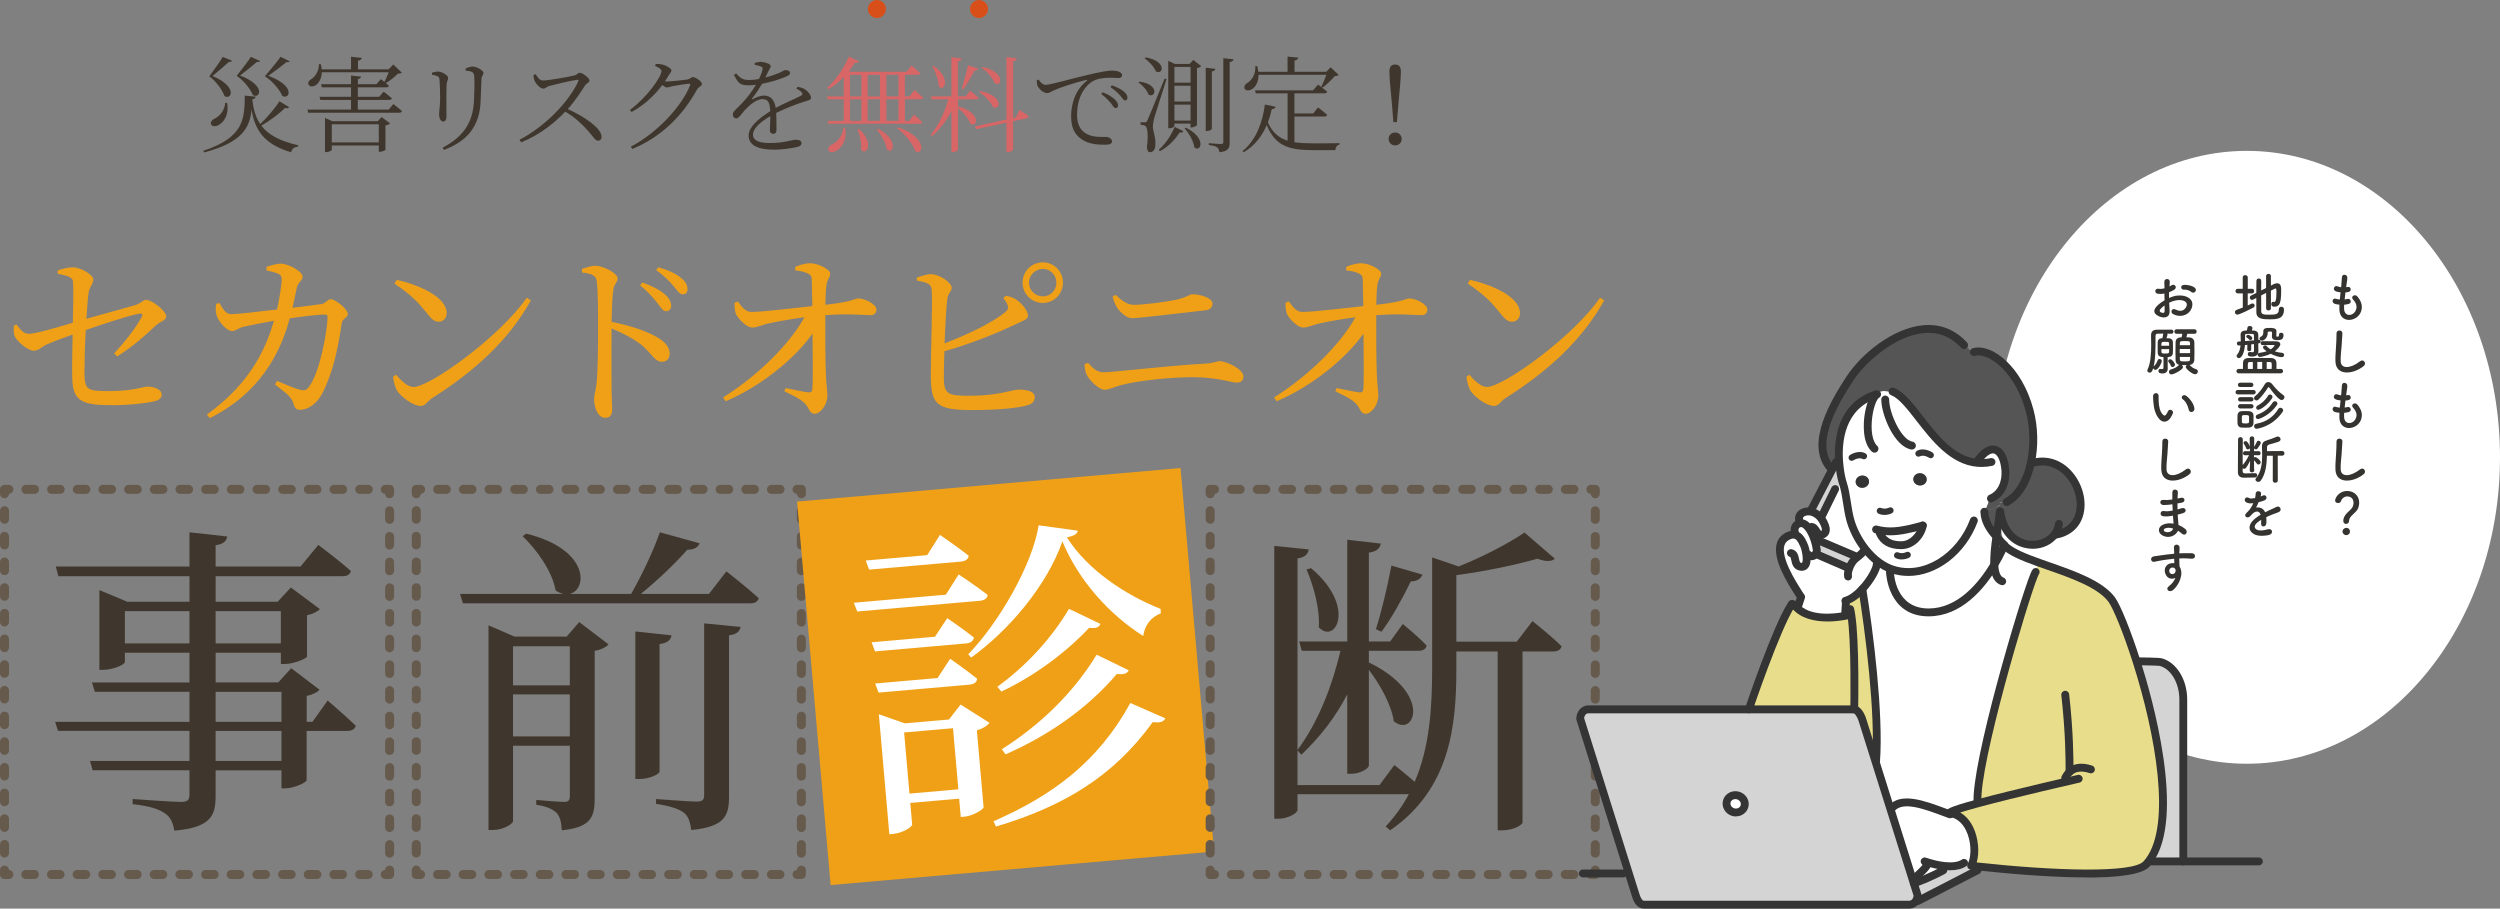 <?xml version="1.0" encoding="UTF-8"?><svg id="_レイヤー_2" xmlns="http://www.w3.org/2000/svg" width="832.49" height="302.55" viewBox="0 0 832.49 302.55"><rect x="0" y="0" width="832.49" height="302.55" fill="#808080" stroke="none"/><defs><style>.cls-1,.cls-2{stroke-width:3px;}.cls-1,.cls-2,.cls-3,.cls-4{fill:none;stroke:#665a4d;stroke-linecap:round;stroke-linejoin:round;}.cls-1,.cls-4{stroke-dasharray:0 0 2.85 5.7;}.cls-5{fill:#343434;}.cls-6{fill:#555;}.cls-7{fill:#fff;}.cls-8{fill:#353330;}.cls-9{fill:#d4d4d4;}.cls-3,.cls-4{stroke-width:3px;}.cls-10{fill:#d84f19;}.cls-11{fill:#d86666;}.cls-12{fill:#efa016;}.cls-13{fill:#e8dd8a;}.cls-14{fill:#3f372d;}</style></defs><g id="_レイヤー_1-2"><ellipse class="cls-7" cx="748.2" cy="152.28" rx="84.29" ry="102.04"/><path class="cls-8" d="m780.59,102.92c.11,2.57,2.92,2.47,3.85.47.63-1.35.13-2.54-.88-3.64-.94-1.03.61-1.98,1.4-1.06,1.4,1.62,1.91,3.33,1.22,5.15-1.3,3.42-7.04,4.02-7.18-.79-.02-.5-.02-1.04.02-1.6-.65-.05-1.15-.16-1.39-.22-1.46-.4-.9-2.11.13-1.76.41.13.88.23,1.39.27.07-.79.16-1.58.25-2.39-.68-.09-1.26-.22-1.5-.31-1.37-.47-.58-2.12.38-1.73.4.16.85.29,1.3.34.02-.22.05-.45.07-.67.11-1.13.14-1.82.2-2.66.09-1.26,1.8-.97,1.8.09,0,.85-.18,1.53-.31,2.59-.02.22-.05.43-.07.65.16-.02.31-.05.45-.09,1.17-.27,1.48,1.33.41,1.64-.36.11-.72.14-1.1.18-.11.81-.2,1.58-.27,2.34.31-.04.59-.09.86-.16,1.19-.32,1.64,1.26.58,1.62-.49.16-1.04.25-1.6.29-.04.52-.04,1.01-.02,1.46Z"/><path class="cls-8" d="m777.69,120.4c-.07-1.89.13-3.42.22-5.33.05-1.17.18-2.94.14-4.05-.04-1.33,2-1.22,1.96-.04-.04,1.13-.16,2.84-.25,4.05-.13,1.91-.4,3.55-.32,5.29.11,2.63,3.31,2.45,6.45-.02,1.17-.92,2.27.74,1.24,1.57-3.51,2.86-9.27,3.39-9.43-1.48Z"/><path class="cls-8" d="m780.59,138.92c.11,2.57,2.92,2.47,3.85.47.63-1.35.13-2.54-.88-3.64-.94-1.03.61-1.98,1.4-1.06,1.4,1.62,1.91,3.33,1.22,5.15-1.3,3.42-7.04,4.02-7.18-.79-.02-.5-.02-1.04.02-1.6-.65-.05-1.15-.16-1.39-.22-1.46-.4-.9-2.11.13-1.76.41.13.88.23,1.39.27.07-.79.16-1.58.25-2.39-.68-.09-1.26-.22-1.5-.31-1.37-.47-.58-2.12.38-1.73.4.16.85.29,1.3.34.02-.22.05-.45.07-.67.11-1.13.14-1.82.2-2.66.09-1.26,1.8-.97,1.8.09,0,.85-.18,1.53-.31,2.59-.02.22-.05.43-.07.65.16-.02.31-.05.45-.09,1.17-.27,1.48,1.33.41,1.64-.36.11-.72.14-1.1.18-.11.81-.2,1.58-.27,2.34.31-.04.59-.09.86-.16,1.19-.32,1.64,1.26.58,1.62-.49.16-1.04.25-1.6.29-.04.52-.04,1.01-.02,1.46Z"/><path class="cls-8" d="m777.69,156.4c-.07-1.89.13-3.42.22-5.33.05-1.17.18-2.94.14-4.05-.04-1.33,2-1.22,1.96-.04-.04,1.13-.16,2.84-.25,4.05-.13,1.91-.4,3.55-.32,5.29.11,2.63,3.31,2.45,6.45-.02,1.17-.92,2.27.74,1.24,1.57-3.51,2.86-9.27,3.39-9.43-1.48Z"/><path class="cls-8" d="m780.31,173.48c0-2.29,2.36-3.33,3.01-4.52.27-.49.4-1.01.4-1.48,0-1.76-1.33-2.18-2.05-2.18-1.44,0-2.03,1.19-2.18,1.67-.09.36-.5.54-.92.54-.49,0-.99-.27-.99-.86,0-.67,1.1-3.15,4.07-3.15,2.12,0,3.96,1.48,3.96,3.94,0,.58-.13,1.21-.36,1.8-.65,1.62-3.01,2.54-3.01,4.18,0,.68-.52,1.04-1.01,1.04s-.92-.32-.92-.99Zm.97,4.72c-.68,0-1.24-.58-1.24-1.19,0-.79.76-1.24,1.24-1.24.7,0,1.24.43,1.24,1.24,0,.86-.76,1.19-1.24,1.19Z"/><path class="cls-8" d="m746.84,97.69h-1.66c-.5,0-.77-.38-.77-.76s.27-.76.77-.76h1.64v-3.78c0-.52.41-.77.83-.77s.85.25.85.77v3.78h1.42c.47,0,.7.38.7.76s-.23.76-.7.76h-1.44v4.05c.38-.18.76-.36,1.1-.56.16-.09.31-.13.45-.13.43,0,.77.32.77.7,0,.25-.16.52-.52.72-.63.34-4.52,2.3-5.26,2.3-.49,0-.79-.41-.79-.83,0-.32.18-.65.58-.77.68-.23,1.37-.47,2.03-.74v-4.75Zm7.76-.14l-1.64.83c0,2.18,0,4.38.02,5.33.04,1.06,1.06,1.08,2.63,1.08,2.2,0,3.24-.07,3.24-1.85,0-.54.38-.79.79-.79.16,0,.92.05.92.92,0,3.26-2.52,3.26-4.84,3.26-2.02,0-4.32-.05-4.36-2.3-.02-1.13-.02-2.94-.02-4.81l-1.1.56c-.13.05-.23.09-.34.09-.41,0-.72-.4-.72-.79,0-.25.13-.52.43-.67l1.73-.86c0-1.57.04-3.04.04-4.02,0-.52.41-.79.81-.79s.79.25.79.76v.02c-.02.74-.02,1.91-.02,3.2l1.64-.81v-3.98c0-.49.4-.74.81-.74s.79.25.79.74v3.17l.88-.45c.45-.23.85-.32,1.19-.32,1.3,0,1.35,1.28,1.35,2.25,0,4.12-.4,5.55-2.23,5.55-.81,0-1.06-.29-1.06-.86,0-.4.2-.79.58-.79.05,0,.11.02.18.04s.14.04.22.04c.29,0,.74-.25.74-3.29,0-.76-.02-1.22-.31-1.22-.07,0-.13.02-.2.05-.27.14-.76.4-1.33.68v5.91c0,.45-.4.68-.81.68s-.79-.23-.79-.68v-5.1Z"/><path class="cls-8" d="m745.49,124.32c-.5,0-.76-.36-.76-.72,0-.38.25-.74.76-.74h1.4v-.56c0-.47,0-.97.02-1.42.04-1.22.72-1.64,1.98-1.66,1.24-.02,2.7-.02,4.18-.02,1.06,0,2.12,0,3.1.02,1.13.02,1.85.52,1.89,1.69v1.94h1.44c.49,0,.74.36.74.74s-.25.72-.74.72h-14.01Zm6.54-7.27v.04c0,.74-.49,1.66-2.09,1.66-.92,0-1.44-.16-1.44-.83,0-.36.25-.72.67-.72.05,0,.13,0,.18.02.27.05.5.09.68.09.36,0,.54-.14.54-.49v-2.25c-.31.04-.61.09-.94.13l.02,1.67c0,.38-.32.58-.67.58-.32,0-.65-.2-.65-.56v-.02l.04-1.55c-.27.04-.54.07-.81.09-.2,2.61-1.12,4.34-1.96,4.34-.41,0-.83-.31-.83-.7,0-.14.05-.29.18-.43.72-.83,1.03-1.98,1.15-3.1-.18.02-.36.02-.52.04h-.05c-.43,0-.65-.36-.65-.7,0-.31.18-.61.56-.63.23-.02.49-.02.74-.04,0-.9-.07-1.67-.07-2.16v-.04c0-.85.4-1.44,2.09-1.44.05-.23.13-.54.22-1.01.07-.34.4-.49.72-.49.45,0,.92.25.92.67,0,.22-.16.68-.22.83.86,0,2.14.04,2.16,1.42,0,.56.02,1.12.02,1.69l.16-.02h.07c.34,0,.54.31.54.59,0,.45-.25.56-.79.63,0,.52.02,1.01.02,1.46l.02,1.22Zm-4.43-3.46c1.01-.07,2.05-.18,2.97-.27,0-.59,0-1.15-.02-1.71,0-.34-.02-.43-1.48-.43s-1.48.09-1.48.43v1.98Zm1.41-.49c-.31-.34-.63-.58-.81-.68-.16-.09-.22-.22-.22-.36,0-.27.31-.58.61-.58.32,0,1.41.54,1.41,1.12,0,.36-.31.68-.63.68-.13,0-.25-.05-.36-.18Zm1.17,7.44h-.97c-.67,0-.7.29-.7,1.42,0,.29.02.59.02.9h1.66v-2.32Zm3.12-.02h-1.62v2.34h1.62v-2.34Zm.13-5.6c-.43,0-.63-.32-.63-.65s.22-.65.63-.65h1.15c1.13,0,2.41.02,3.37.04.95.02,1.39.47,1.39.95,0,.58-.83,1.62-1.84,2.39.76.25,1.55.43,2.43.5.45.04.68.38.68.7,0,.38-.27.74-.85.74-.67,0-2.14-.36-3.62-1.13-1.37.68-3.33,1.06-3.57,1.06-.47,0-.77-.38-.77-.74,0-.31.2-.58.63-.63.95-.13,1.73-.31,2.36-.52-1.12-.79-1.22-1.12-1.22-1.31,0-.34.36-.63.72-.63.16,0,.34.05.47.2.4.43.85.81,1.35,1.12.47-.29,1.3-1.04,1.3-1.35,0-.07-.05-.13-.27-.13h-.59c-.9,0-2.14.02-3.1.04h-.02Zm4.84-1.66c-1.06,0-1.73-.27-1.73-1.22,0-.45.04-.81.04-1.15v-.18c0-.22-.13-.32-.67-.32-.77,0-.77.16-.77.36v.13c0,1.55-1.24,2.56-1.89,2.56-.49,0-.85-.41-.85-.77,0-.2.11-.36.34-.47.77-.32.94-.9.94-1.6v-.31c0-1.03.94-1.1,2.03-1.1.94,0,2.34.02,2.34,1.06,0,.59-.04,1.06-.05,1.64,0,.16.09.22.31.22.05,0,.52,0,.54-.29.07-.72.13-1.01.72-1.01.83,0,.83.58.83.77,0,1.4-.74,1.69-2.12,1.69Zm-1.82,9.6c.02-.41.04-.83.04-1.22,0-.77-.07-1.1-.63-1.1h-1.06v2.32h1.66Z"/><path class="cls-8" d="m745.2,131.34c-.52,0-.77-.36-.77-.74s.25-.74.77-.74h5.17c.52,0,.77.36.77.74s-.25.74-.77.74h-5.17Zm3.71,11.04c-.38.02-.83.04-1.28.04s-.86-.02-1.22-.04c-.81-.05-1.31-.63-1.33-1.42,0-.47-.02-.94-.02-1.39s.02-.88.02-1.28c.02-.68.45-1.31,1.31-1.37.34-.02.74-.04,1.15-.04.5,0,1.01.02,1.42.04.68.04,1.42.5,1.44,1.28.02.41.02.9.02,1.39s0,.95-.02,1.35c-.02.81-.59,1.39-1.5,1.44Zm-2.97-13.5c-.49,0-.72-.36-.72-.72s.23-.72.72-.72h3.69c.49,0,.74.36.74.72s-.25.72-.74.72h-3.69Zm.04,4.81c-.49,0-.72-.36-.72-.72s.23-.72.72-.72h3.69c.49,0,.74.36.74.72s-.25.72-.74.72h-3.69Zm0,2.32c-.49,0-.72-.36-.72-.72s.23-.72.72-.72h3.69c.49,0,.74.36.74.72s-.25.72-.74.72h-3.69Zm2.95,3.64c0-.34,0-.68-.02-.94-.04-.43-.34-.49-1.19-.49-.25,0-.5,0-.7.02-.5.04-.5.34-.5,1.39,0,.34.02.68.02.95.02.34.31.43,1.13.43,1.01,0,1.22-.14,1.24-.45.02-.25.02-.59.02-.92Zm6.72-10.6c-.05-.09-.13-.13-.2-.13-.09,0-.16.05-.22.14-.88,1.44-2.14,3.04-3.22,4.05-.2.18-.4.25-.59.25-.45,0-.85-.4-.85-.81,0-.22.09-.41.32-.59,1.33-1.03,2.49-2.65,3.28-4.02.29-.49.72-.72,1.17-.72s.95.25,1.31.72c1.12,1.46,2.27,2.65,3.71,3.64.25.18.36.41.36.67,0,.49-.43.97-.95.97-.77,0-2.3-1.73-4.12-4.18Zm-4.23,13.74c-.5,0-.81-.43-.81-.86,0-.36.22-.72.7-.81,3.78-.7,5.87-2.57,7.33-4.9.2-.31.47-.43.74-.43.45,0,.9.36.9.83,0,.16-.05.34-.18.52-3.49,5.13-8.66,5.65-8.68,5.65Zm.47-3.24c-.47,0-.72-.38-.72-.76,0-.29.16-.59.5-.72,2.2-.77,3.87-2.07,5.15-4.05.18-.29.45-.4.72-.4.43,0,.83.29.83.74,0,.16-.05.36-.2.56-2.3,3.35-5.78,4.63-6.28,4.63Zm.09-3.08c-.43,0-.68-.36-.68-.72,0-.25.13-.52.43-.68,1.33-.7,2.54-1.67,3.49-3.26.18-.32.45-.45.7-.45.41,0,.81.36.81.79,0,.14-.04.31-.14.47-1.73,2.61-4.09,3.85-4.61,3.85Z"/><path class="cls-8" d="m750.66,156.65c0,.43-.38.65-.77.65-.36,0-.74-.22-.74-.63v-.04l.13-3.2c-1.15,2.39-1.58,2.68-1.98,2.68-.18,0-.36-.07-.5-.18v1.03c0,.4.27.67.68.67h.61c.92,0,1.84-.04,2.83-.07h.04c.45,0,.68.34.68.68,0,.36-.23.72-.72.76-1.06.05-2.7.07-3.78.07-1.24,0-1.91-.67-1.93-1.75v-1.01c0-2.67.04-8.52.05-9.99,0-.5.41-.77.79-.77s.79.27.79.77v.02c-.02,1.15-.05,5.69-.05,8.53.68-.76,1.55-2.03,2.12-3.31l-1.31.04h-.02c-.45,0-.67-.32-.67-.67s.23-.7.68-.7l1.62.02-.02-1.13c-.07.34-.38.54-.68.54-.23,0-.47-.13-.56-.43-.18-.58-.59-1.21-.76-1.44-.07-.11-.11-.22-.11-.32,0-.32.36-.58.72-.58.7,0,1.28,1.53,1.33,1.71.02.04.04.13.04.13l-.04-2.7v-.02c0-.47.38-.7.76-.7s.76.23.76.7v.02s-.02,1.26-.04,2.77c.02-.02.04-.07.05-.09.25-.36.63-1.08.85-1.57.11-.27.32-.38.54-.38.38,0,.79.32.79.74,0,.36-.76,1.39-1.15,1.91-.13.16-.31.23-.47.23-.25,0-.5-.14-.61-.36l-.02.97,1.53-.02c.43,0,.65.34.65.67,0,.36-.22.7-.63.7h-.02l-1.55-.04v.77c.13-.09.27-.14.43-.14.36,0,1.8,1.08,1.8,1.71,0,.43-.38.79-.77.79-.18,0-.38-.09-.52-.31-.29-.43-.63-.85-.94-1.12,0,2.25.07,3.37.07,3.37v.02Zm6.18-4.9h-1.96c-.07,2.9-.41,6.05-2.02,8.25-.23.32-.56.47-.86.47-.49,0-.94-.36-.94-.79,0-.16.05-.32.2-.49,1.71-2.02,2.04-4.88,2.04-7.63,0-.9-.04-1.78-.07-2.63v-.22c0-1.21.47-1.73,1.67-2.09.7-.22,2.48-.83,3.15-1.15.16-.07.31-.11.45-.11.52,0,.92.45.92.9,0,.31-.16.61-.58.79-.59.27-2.65.81-3.13.95-.59.18-.81.47-.81,1.01v1.22l4.97-.04c.58,0,.86.4.86.77,0,.4-.29.79-.86.79h-1.39l.02,8.25c0,.5-.41.76-.85.76s-.83-.25-.83-.76l.02-8.26Z"/><path class="cls-8" d="m752.71,165.36c.29-.11.56-.22.76-.32.99-.59,1.96.9.63,1.57-.45.22-1.22.43-1.98.59-.23.58-.54,1.22-.86,1.82,1.24-.22,2.43.23,3.03,1.57.74-.38,1.49-.76,2.2-1.06.43-.18.92-.4,1.4-.67,1.35-.76,2.16,1.04,1.01,1.62-.58.29-.99.38-1.95.74-.76.29-1.57.65-2.29.99.05.59.07,1.33.04,1.98-.04.72-.5,1.1-.95,1.12-.45.02-.86-.32-.81-1.03.02-.38.04-.79.04-1.17-.16.09-.32.18-.47.27-2.23,1.44-1.96,2.52-.95,3.02.95.49,2.72.13,3.57-.14,1.58-.49,2.09,1.46.43,1.89-1.06.27-3.51.54-4.92-.25-2.43-1.37-2-3.8,1.26-5.94.25-.16.54-.36.88-.56-.49-1.51-1.87-1.33-3.04.02-.02.02-.05.05-.07.07-.16.2-.29.36-.41.47-.99.88-2.3-.14-1.22-1.12.47-.43,1.08-1.08,1.46-1.69.31-.5.59-1.04.85-1.6-.97.14-1.66.09-2.23-.2-1.3-.65-.41-2.34.85-1.49.34.23,1.06.14,1.69.04.07-.02.18-.02.27-.04.13-.52.16-.88.2-1.51.07-1.08,1.76-.97,1.8-.09.02.36-.05.7-.14,1.04l-.04.07Z"/><path class="cls-8" d="m722.47,103.47c.14,2.57-2.16,2.54-3.64,1.82-2.14-1.04-1.55-2.32-.59-3.37.56-.59,1.48-1.3,2.54-1.91-.02-.76-.04-1.53-.04-2.25-.74.14-1.48.16-2.16.07-1.33-.16-1.12-1.96.38-1.66.45.09,1.12.02,1.82-.16,0-.85-.04-1.42-.07-2.11-.07-1.33,1.91-1.3,1.82-.02-.04.4-.05.97-.09,1.51.27-.13.5-.27.72-.41.97-.65,2.07.77.81,1.53-.54.32-1.12.59-1.69.81-.02.56-.02,1.22,0,1.91.5-.23,1.03-.41,1.51-.56,1.55-.45,3.08-.31,4,.02,2.97,1.03,2.48,3.46,1.57,4.79-1.17,1.69-3.69,2.27-5.78,1.08-1.03-.59-.32-2.07.77-1.53,1.4.68,2.56.7,3.42-.45.43-.58.94-1.85-.63-2.43-.7-.27-1.66-.32-2.92-.04-.65.14-1.28.4-1.89.68.04.95.11,1.89.14,2.66Zm-3.02-.58c-.38.41-.38.88.04,1.08.77.38,1.3.32,1.31-.38.02-.49.02-1.15,0-1.89-.52.38-.97.77-1.35,1.19Zm10.21-5.69c-.47-.41-1.46-.85-2.38-.74-1.1.13-1.39-1.48-.09-1.58,1.3-.11,3.1.34,3.75,1.03.43.45.32.95.02,1.28-.31.32-.85.41-1.3.02Z"/><path class="cls-8" d="m721.82,118.88v2.45c0,.38.02,1.04.02,1.51v.04c0,.72-.52,1.49-1.73,1.49-.7,0-1.35-.14-1.35-.83,0-.36.2-.7.56-.7.04,0,.07,0,.13.02.14.04.31.05.47.05.27,0,.49-.09.5-.43.02-.25.02-.9.02-1.6s0-1.49-.02-1.98c-1.53,0-1.87-.63-1.91-1.39-.02-.41-.02-1.1-.02-1.78s0-1.37.02-1.78c.04-.83.56-1.3,1.35-1.31l.22-.02c.09-.41.2-.94.23-1.3,0-.09.02-.16.05-.23-.63,0-1.24,0-1.84.02-.54,0-.74.32-.74.79,0,4.72,0,7.6-.63,10.14.04-.05.07-.11.13-.14.65-.58.96-1.26,1.21-1.91.13-.32.38-.45.63-.45.38,0,.77.31.77.7,0,.45-1.13,2.92-2.12,2.92-.38,0-.7-.25-.76-.58-.25.85-.52,1.51-1.15,1.51-.41,0-.83-.32-.83-.7,0-.09.02-.2.07-.29,1.04-2.02,1.24-5.35,1.24-8.21,0-1.15-.04-2.23-.05-3.11v-.05c0-1.3.59-1.93,1.98-1.94.74-.02,1.1-.02,4.86-.02.41,0,.63.34.63.68s-.22.68-.63.68h-.02c-.45-.02-.92-.02-1.39-.02.04.09.05.16.05.27,0,.16-.13.72-.34,1.24.25,0,.49.02.74.02.74.02,1.33.41,1.39,1.21.04.41.04,1.12.04,1.82s0,1.4-.04,1.84c-.05.92-.56,1.31-1.46,1.37l-.29.02Zm.49-3.75c0-.34-.02-.65-.02-.86,0-.41-.29-.43-1.3-.43-.29,0-.56,0-.79.02-.4.02-.49.34-.49,1.28h2.59Zm-2.59,1.13c0,.4.02.76.04,1.01.04.43.36.45,1.33.45.79,0,1.17-.04,1.21-.5,0-.23.02-.58.02-.95h-2.59Zm3.73,5.96c-.23,0-.47-.13-.58-.45-.14-.45-.36-.74-.74-1.21-.09-.11-.13-.23-.13-.34,0-.32.34-.59.7-.59.68,0,1.57,1.4,1.57,1.8,0,.45-.43.79-.83.79Zm5.78-.58c.58.59,1.17,1.03,2.02,1.28.43.13.63.45.63.77,0,.47-.36.94-.92.94-.94,0-3.12-1.8-3.12-2.45,0-.23.14-.47.34-.61-.56,0-1.13,0-1.66-.02.25.14.41.41.41.68,0,.88-3.03,2.45-3.85,2.45-.52,0-.83-.41-.83-.83,0-.36.22-.72.7-.85.94-.25,1.91-.7,2.5-1.33.07-.07.14-.14.23-.18-.81-.16-1.21-.77-1.22-1.57s-.04-1.85-.04-2.94.02-2.21.04-3.08c.02-.74.47-1.48,1.62-1.55.13,0,.25-.02.4-.02.07-.36.14-.7.22-1.17h-1.87c-.52,0-.77-.38-.77-.76s.25-.76.77-.76h5.89c.5,0,.76.38.76.76s-.25.76-.76.76h-2.36c-.09.38-.22.81-.31,1.15.36,0,.7.02,1.01.04,1.01.05,1.6.74,1.64,1.53.04.85.05,1.94.05,3.04s-.02,2.16-.05,2.97c-.04.85-.65,1.55-1.58,1.62l.11.11Zm.07-5.42h-3.46v1.37h3.46v-1.37Zm-.02-1.28c0-.25-.02-.47-.02-.68-.04-.67-.22-.68-1.78-.68-1.37,0-1.57.05-1.6.7,0,.2-.02.43-.02.67h3.42Zm-3.42,3.91c0,.29.02.58.02.81.04.67.34.68,1.51.68,1.57,0,1.84,0,1.87-.7,0-.23.02-.5.02-.79h-3.42Z"/><path class="cls-8" d="m719.1,139.61c-1.3-1.4-1.89-3.49-2.04-5.76-.07-1.03-.11-1.35-.09-2,.04-1.13,1.78-1.37,1.84-.02.04.7-.04.74,0,1.57.07,1.89.41,3.67,1.42,4.65.47.45.7.5,1.1-.04.22-.31.47-.77.59-1.06.49-1.04,1.98-.29,1.64.65-.18.5-.5,1.06-.7,1.39-1.15,1.87-2.75,1.71-3.76.63Zm9.74-3.17c-.29-1.44-1.03-2.83-2-3.49-.86-.59.11-1.93,1.19-1.12,1.28.95,2.52,2.65,2.7,4.18.14,1.31-1.64,1.67-1.89.43Z"/><path class="cls-8" d="m719.69,156.4c-.07-1.89.13-3.42.22-5.33.05-1.17.18-2.94.14-4.05-.04-1.33,2-1.22,1.96-.04-.04,1.13-.16,2.84-.25,4.05-.13,1.91-.4,3.55-.32,5.29.11,2.63,3.31,2.45,6.45-.02,1.17-.92,2.27.74,1.24,1.57-3.51,2.86-9.27,3.39-9.43-1.48Z"/><path class="cls-8" d="m723.24,167.95c-.94.14-1.84.23-2.83.22-1.39-.04-1.46-1.91.18-1.71.74.09,1.57.05,2.79-.13-.02-.95-.02-1.8,0-2.38.04-1.39,1.91-1.06,1.84-.02-.05.65-.09,1.37-.11,2.09.38-.07.79-.18,1.22-.27,1.19-.27,1.67,1.4.11,1.66-.49.07-.94.16-1.35.23,0,.67,0,1.33.02,2,.43-.13.88-.25,1.37-.41,1.33-.43,2.02,1.22.41,1.67-.63.18-1.21.34-1.73.47.04.61.07,1.17.13,1.69.05.49.11,1.13.14,1.78.9.34,1.67.83,2.23,1.28,1.21.99.04,2.63-1.1,1.58-.38-.34-.83-.68-1.31-.97-.63,1.53-2.83,2.74-5.04,1.64-1.71-.85-1.82-2.86.14-3.69,1.1-.47,2.3-.5,3.44-.31-.02-.38-.05-.76-.09-1.17-.04-.43-.07-.94-.11-1.49-1.42.27-2.38.32-3.28.2-1.28-.18-1.06-2.03.38-1.73.52.11,1.42.11,2.81-.16-.04-.68-.07-1.39-.09-2.09l-.18.02Zm-2.32,8.03c-.47.2-.56.77-.05,1.03,1.1.54,2.5,0,2.77-1.01-.97-.31-1.93-.36-2.72-.02Z"/><path class="cls-8" d="m721.05,191.07c-.63-1.75.34-3.04,1.44-3.39.52-.16,1.06-.23,1.55-.16-.02-.4-.04-.94-.05-1.46-1.51.14-3.01.36-3.94.5-1.3.2-2.14.43-2.68.52-1.21.22-1.57-1.58-.14-1.82.72-.13,1.89-.25,2.65-.38.9-.14,2.52-.34,4.11-.49v-.32c.02-1.12-.09-1.19-.09-1.76,0-1.31,1.82-1.19,1.89-.05.02.41-.04,1.24-.07,1.73,0,.09-.02.18-.02.27.52-.04.99-.05,1.39-.05.88,0,1.51-.02,2.74,0,1.51.04,1.44,1.94,0,1.84-1.28-.11-1.71-.11-2.83-.13-.41,0-.85.02-1.31.04.02.58.04,1.13.04,1.66,0,.25.04.63.05,1.03,1.6,2.52-.31,6.34-2.21,7.87-1.21.95-2.77-.32-1.21-1.44.86-.61,1.62-1.62,2.05-2.65-1.19.61-2.75.27-3.33-1.35Zm3.02-1.89c-.25-.22-.77-.25-1.15-.07-.43.2-.72.76-.52,1.37.32.97,1.89.97,2.07-.31.05-.38,0-.54-.11-.68-.09-.11-.18-.22-.29-.31Z"/><polyline class="cls-2" points="129.74 289.75 129.74 291.2 128.29 291.2"/><line class="cls-1" x1="122.6" y1="291.2" x2="5.79" y2="291.2"/><polyline class="cls-2" points="2.95 291.2 1.5 291.2 1.5 289.75"/><line class="cls-1" x1="1.5" y1="284.06" x2="1.5" y2="167.26"/><polyline class="cls-2" points="1.5 164.41 1.5 162.96 2.95 162.96"/><line class="cls-1" x1="8.64" y1="162.96" x2="125.44" y2="162.96"/><polyline class="cls-2" points="128.29 162.96 129.74 162.96 129.74 164.41"/><line class="cls-1" x1="129.74" y1="170.1" x2="129.74" y2="286.91"/><path class="cls-14" d="m109.11,233.28s5.91,5.05,9.35,8.39c-.32,1.18-1.4,1.72-2.8,1.72h-13.55v16.45c-.11.75-4.3,2.69-7.2,2.69h-1.18v-6.02h-21.93v8.6c0,6.45-1.51,10.43-13.76,11.5-.43-2.58-1.18-4.41-3.01-5.7-1.94-1.4-4.95-2.47-10.86-3.12v-1.72s13.44.97,16.02.97c2.26,0,2.9-.65,2.9-2.37v-8.17H30.84l-.86-3.12h33.11v-10H19.33l-.97-3.01h44.73v-10h-31.5l-.97-3.12h32.47v-9.89h-21.5v3.12c0,.75-3.76,2.58-7.31,2.58h-1.18v-26.56l9.25,3.87h20.75v-8.49H19.44l-.86-3.23h44.51v-11.4l12.58,1.4c-.22,1.5-1.29,2.58-3.87,2.9v7.1h28.28l5.91-7.2s6.77,5.05,10.86,8.71c-.32,1.18-1.29,1.72-2.79,1.72h-42.25v8.49h20.64l4.41-4.73,9.68,7.2c-.75.75-2.26,1.61-4.3,2.04v13.76c-.11.65-4.52,2.47-7.31,2.47h-1.4v-3.76h-21.72v9.89h20.86l4.3-4.73,9.46,7.2c-.75.75-2.26,1.61-4.3,2.04v8.6h1.94l5.05-7.1Zm-46.02-19.03v-10.75h-21.5v10.75h21.5Zm8.71-10.75v10.75h21.72v-10.75h-21.72Zm0,36.88h21.93v-10h-21.93v10Zm21.93,3.01h-21.93v10h21.93v-10Z"/><polyline class="cls-2" points="266.85 289.75 266.85 291.2 265.41 291.2"/><line class="cls-1" x1="259.71" y1="291.2" x2="142.91" y2="291.2"/><polyline class="cls-2" points="140.06 291.2 138.62 291.2 138.62 289.75"/><line class="cls-1" x1="138.62" y1="284.06" x2="138.62" y2="167.26"/><polyline class="cls-2" points="138.62 164.41 138.62 162.96 140.06 162.96"/><line class="cls-1" x1="145.76" y1="162.96" x2="262.56" y2="162.96"/><polyline class="cls-2" points="265.41 162.96 266.85 162.96 266.85 164.41"/><line class="cls-1" x1="266.85" y1="170.1" x2="266.85" y2="286.91"/><path class="cls-14" d="m241.9,190.27s6.77,5.27,10.75,8.92c-.32,1.18-1.29,1.72-2.8,1.72h-95.69l-.97-3.12h34.4c-.75-.21-1.72-.54-2.58-1.18-1.08-6.34-6.34-13.65-10.97-18.06l1.18-.86c21.29,5.27,20.43,18.81,14.41,20.1h20.53c3.44-6.02,7.42-14.3,9.57-20.54l13.22,3.66c-.43,1.29-1.72,2.15-4.09,2.15-3.76,4.3-9.78,10.11-15.48,14.73h22.69l5.81-7.53Zm-49.03,16.88l9.78,7.42c-.75.86-2.47,1.83-4.62,2.15v49.13c0,6.13-1.18,9.68-10.97,10.64-.11-2.58-.54-4.41-1.61-5.7-1.18-1.18-3.12-2.26-6.88-2.8v-1.61s7.42.65,9.25.65c1.61,0,1.94-.65,1.94-2.04v-16.66h-18.92v25.05c0,.97-3.23,3.01-6.77,3.01h-1.4v-68.16l8.71,3.76h17.31l4.19-4.84Zm-22.04,8.06v13.01h18.92v-13.01h-18.92Zm18.92,30v-13.98h-18.92v13.98h18.92Zm29.89,11.72c0,.86-3.44,2.47-6.56,2.47h-1.51v-49.13l12.04,1.29c-.21,1.4-1.18,2.58-3.98,2.9v42.47Zm14.84-49.35l12.15,1.18c-.32,1.51-1.29,2.47-3.87,2.8v53.65c0,6.45-1.4,10.11-12.58,11.18-.32-2.47-.86-4.41-2.37-5.7-1.72-1.29-4.41-2.26-9.35-3.01v-1.61s11.18.86,13.55.86c1.94,0,2.47-.65,2.47-2.15v-57.2Z"/><rect class="cls-12" x="270.76" y="161.2" width="128.18" height="128.18" transform="translate(-18.36 30.04) rotate(-5)"/><path class="cls-7" d="m319.23,191.28s6.07,4,9.66,6.82c-.11,1.2-1.14,1.83-2.63,1.96l-40.81,3.57-1.12-2.92,30.63-2.68,4.27-6.74Zm-29.82-1.6l-1.13-3.03,20.46-1.79,4.27-6.74s5.86,4.02,9.56,6.93c-.11,1.2-1.14,1.83-2.64,1.96l-30.52,2.67Zm21.92,22.36l4.1-6.19s5.39,3.63,8.88,6.45c-.22,1.21-1.13,1.83-2.63,1.96l-30.31,2.65-1.13-3.03,21.1-1.85Zm-18.77,18.59l-1.13-3.03,20.78-1.82,4.19-6.41s5.52,3.83,9,6.66c-.11,1.2-1.14,1.83-2.63,1.96l-30.2,2.64Zm36.93,10.04c-.57.91-2.1,1.91-4.2,2.53l2.24,25.6c-.04.76-3.63,2.91-6.31,3.14l-1.29.11-.53-6.1-16.28,1.42.63,7.18c.07.75-3.1,2.86-6.42,3.15l-1.18.1-3.5-39.95,8.68,3.02,14.67-1.28,3.88-4.98,9.6,6.07Zm-10.36,22.17l-1.78-20.35-16.28,1.42,1.78,20.35,16.28-1.42Zm39.73-86.15c-.01,1.08-1.14,1.72-3.58,2.26,6.77,10.74,19.37,19.13,31.22,23.82l.02,1.51c-3.35,1.16-5.46,4.25-5.82,7.52-11.08-7.02-21.46-18.3-26.93-31.53-5.09,14.58-17.6,29.49-30.39,38.71l-.96-1.1c10.3-10.61,21.44-30.04,23.44-42.95l13,1.78Zm-28.01,96.78c19.44-8.5,34.76-19.66,45.55-39.38l11.67,5.13c-.66,1.14-1.7,1.55-4.21,1.23-13.28,18.43-30.23,28.22-52.21,34.79l-.8-1.76Zm35.59-65.71c-.54,1.23-1.48,1.53-3.77,1.3-7.7,8.23-18.24,16.06-29.22,21.23l-1.33-1.61c9.34-6.75,17.92-15.92,23.85-25.94l10.48,5.02Zm-32.83,41.72c12.48-7.89,23.64-18.47,31.57-31.47l10.71,5.21c-.66,1.14-1.71,1.44-4,1.21-9.59,11.31-22.6,20.43-37.05,26.77l-1.23-1.73Z"/><polyline class="cls-3" points="531.22 289.75 531.22 291.2 529.77 291.2"/><line class="cls-4" x1="524.07" y1="291.2" x2="407.27" y2="291.2"/><polyline class="cls-3" points="404.42 291.2 402.98 291.2 402.98 289.75"/><line class="cls-4" x1="402.98" y1="284.06" x2="402.98" y2="167.26"/><polyline class="cls-3" points="402.98 164.41 402.98 162.96 404.42 162.96"/><line class="cls-4" x1="410.12" y1="162.96" x2="526.92" y2="162.96"/><polyline class="cls-3" points="529.77 162.96 531.22 162.96 531.22 164.41"/><line class="cls-4" x1="531.22" y1="170.1" x2="531.22" y2="286.91"/><path class="cls-14" d="m510.32,206.83s6.13,4.84,9.68,8.39c-.32,1.18-1.29,1.72-2.79,1.72h-10.21v56.98c0,.54-2.58,2.58-6.88,2.58h-1.4v-59.56h-13.76v5.7c0,18.81-1.94,40-22.04,53.86l-1.5-1.29c3.12-3.33,5.7-6.99,7.74-10.75h-37.09v5.27c0,1.08-3.33,2.9-6.24,2.9h-1.5v-90.85l11.5,1.18c-.32,1.51-1.08,2.58-3.76,3.01v63.76c6.88-9.25,11.5-21.18,14.3-33.01h-12.9l-.86-3.12h16.02v-33.87l11.18,1.29c-.32,1.5-1.18,2.58-3.98,3.01v29.57h7.1l4.19-5.81s5.05,4.09,7.96,7.2c-.32,1.18-1.18,1.72-2.69,1.72h-16.56v3.87c21.5,10.54,15.05,25.27,8.28,19.57-.75-5.48-4.62-12.26-8.28-17.09v31.82c0,1.07-3.01,2.79-5.81,2.79h-1.4v-26.45c-3.87,7.53-9.03,14.19-15.27,20.1l-1.29-1.4v11.5h27.31l4.95-6.67s3.55,2.8,6.77,5.59c4.95-11.5,5.81-24.51,5.81-37.84v-36.88l8.82,3.01c8.17-3.23,17.09-7.96,21.93-11.29l10.11,8.71c-.97.97-3.01,1.07-5.81,0-6.67,1.94-17.2,4.19-26.99,5.48v22.15h20.1l5.27-6.88Zm-73.75-17.63c15.27,12.79,8.06,25.59,2.58,19.67.43-6.13-1.83-14.08-4.09-19.24l1.5-.43Zm21.61,20.32c1.72-5.38,3.76-13.76,5.16-21.18l10.32,3.01c-.43,1.18-1.61,2.26-3.87,2.26-2.79,5.7-6.45,12.36-9.78,16.77l-1.83-.86Z"/><path class="cls-14" d="m96.28,35.67c-.24.35-.55.49-1.35.28-1.8,1.77-4.92,4.19-7.9,5.89,2.25,2.98,6,5.09,12.3,6.55l-.07.42c-1.25.17-2.04.62-2.32,1.91-9.15-2.74-12.06-7.49-13.17-14.24-.59,5.86-2.88,10.88-15.77,14.28l-.31-.55c13.62-4.47,13.72-10.67,13.83-18.37l3.64.35c-.1.42-.38.76-1.14.87.35,3.26,1.07,5.96,2.63,8.25,2.39-2.22,5.06-5.48,6.41-7.59l3.22,1.97Zm-18.99-15.42c-.14.28-.49.45-1,.31-1.04.94-3.88,3.4-5.51,4.75,8.63,3.67,6.17,8.14,3.98,6.69-.66-1.84-2.56-4.75-5.06-6.58,1.35-1.8,3.74-5.16,4.47-6.48l3.12,1.32Zm-1.66,14.03c.73,4.05-1.21,6.45-2.74,7.31-.97.59-2.22.62-2.6-.17-.28-.69.21-1.35.9-1.77,1.73-.73,3.64-2.74,3.81-5.41l.62.04Zm10.99-13.96c-.14.28-.45.42-1.04.28-1,.9-3.98,3.29-5.65,4.54,8.94,3.43,6.51,7.94,4.26,6.51-.73-1.84-2.77-4.64-5.37-6.41,1.39-1.73,3.95-5.03,4.71-6.31l3.08,1.39Zm9.84.07c-.17.28-.45.38-1.04.28-1.11.94-4.3,3.33-6.06,4.57,9.39,3.5,6.97,8.11,4.64,6.69-.8-1.87-3.05-4.75-5.79-6.55,1.56-1.8,4.33-5.13,5.2-6.45l3.05,1.46Z"/><path class="cls-14" d="m131,34.66s1.77,1.32,2.84,2.32c-.07.38-.38.55-.87.55h-30.32l-.28-1.04h14.52v-3.22h-10.22l-.28-1.04h10.5v-3.15h-9.7l-.28-1.04h9.98v-2.88l3.33.35c-.07.42-.35.73-1.04.83v1.7h6.17l1.46-1.7s.55.42,1.21.94c.45-.9,1.01-2.18,1.42-3.22h-22.28c-.07,2.15-1,3.57-1.94,4.26-.83.59-2.08.66-2.46-.14-.35-.69.14-1.42.83-1.8,1.35-.76,2.67-2.81,2.6-5.03h.62c.17.62.28,1.18.31,1.73h9.77v-4.19l3.57.38c-.07.49-.42.83-1.25.94v2.88h10.19l1.56-1.63,2.84,2.74c-.24.24-.62.31-1.32.35-.97,1-2.63,2.32-3.99,3.12.35.31.69.59,1,.87-.07.38-.42.55-.87.55h-9.46v3.15h7.1l1.49-1.73s1.66,1.28,2.74,2.22c-.1.38-.45.55-.94.55h-10.4v3.22h10.29l1.52-1.84Zm-3.92,4.33l2.81,2.11c-.24.28-.8.55-1.53.69v8.07c-.03.21-1.14.69-1.87.69h-.35v-2.11h-15.66v1.46c0,.24-.97.76-1.91.76h-.35v-11.4l2.43,1.11h15.14l1.28-1.39Zm-.94,8.42v-6.03h-15.66v6.03h15.66Z"/><path class="cls-14" d="m143.85,24.89v-.69c.69-.21,1.42-.38,1.98-.38,1.28,0,3.4,1.25,3.4,2.11,0,.66-.42,1-.52,2.29-.1,1.49-.04,9.11-.04,10.53,0,1.32-.49,1.73-1.11,1.73-.76,0-1.35-1.07-1.35-2.36,0-.94.28-2.29.35-5.13,0-1.59-.07-4.99-.21-6.27-.07-.83-.1-1.11-.69-1.35-.52-.24-1.07-.35-1.8-.48Zm3.99,25.05l-.45-.76c6.76-3.57,10.01-8.21,10.43-15.32.17-3.15.24-6.1.1-8.49-.07-.59-.14-1.07-.76-1.42-.38-.21-1.18-.35-2.08-.45l-.04-.69c.76-.35,1.73-.66,2.36-.66,1.32,0,3.6,1.35,3.6,2.08s-.59.94-.66,2.04c-.07,2.04-.21,5.54-.31,7.69-.38,8.04-4.37,13.03-12.2,15.97Z"/><path class="cls-14" d="m178.36,24.72c.59.83,1.25,2.08,2.39,2.08,1.91,0,8.73-1.21,10.64-1.7.73-.21,1.14-.87,1.63-.87,1.04,0,3.29,1.8,3.29,2.56,0,.69-1.04.97-1.49,1.66-1.18,1.87-3.22,5.06-5.75,7.87,5.58,2.53,11.26,6.38,11.26,9.25,0,.69-.38,1.28-1.18,1.28-.94,0-1.42-1.11-3.26-3.19-2.32-2.6-4.54-4.64-7.66-6.48-3.19,3.36-8.11,7.59-14.69,10.22l-.52-.87c8.14-4.23,16.32-12.37,19.54-19.47.17-.45-.04-.52-.42-.49-2.46.38-7.28,1.56-9.18,2.04-1.07.28-1.21.9-2.04.9-1,0-2.39-1.49-2.81-2.39-.21-.42-.42-1.14-.49-2.11l.73-.31Z"/><path class="cls-14" d="m218.32,21.29c.62,0,1.32,0,2.08.14,1.35.31,3.19,1.35,3.19,1.98,0,.59-.49.94-1,1.8-.38.62-.76,1.28-1.18,1.87.24.04.45.04.66.04,1.66,0,5.93-.49,6.9-.66.94-.21,1.18-.8,1.77-.8.83,0,3.01,1.42,3.01,2.32,0,.69-1.14.9-1.63,1.8-4.75,8.63-11.78,15.77-21.55,19.82l-.52-.76c8.91-4.64,17.05-13.58,19.75-20.44.17-.42.04-.52-.28-.52-.76,0-4.3.55-5.54.8-.73.17-1.46.45-1.94.45-.38,0-.94-.35-1.49-.83-2.74,3.67-6.2,6.79-10.26,9.01l-.52-.73c5.41-3.88,10.5-10.95,10.5-12.96,0-.59-.9-1.14-2.11-1.66l.17-.66Z"/><path class="cls-14" d="m265.62,28.91c1.25.24,1.98.49,2.56.94.87.59,1.87,1.73,1.87,2.7,0,.62-.35.73-1.7,1.14-2.67.8-6.72,2.32-9.88,3.92.1,1.98.1,4.5.1,5.61,0,.83-.38,1.35-1.07,1.35-.59,0-1.14-.38-1.14-1.32,0-.83.14-2.7.17-4.57-3.36,1.91-5.79,4.12-5.79,6.17s2.22,2.77,5.51,2.77c5.13,0,7.14-1.07,8.8-1.07,1.21,0,1.84.42,1.84,1.07,0,.52-.17.97-1.28,1.28-1.14.31-4.82.94-7.76.94-6.45,0-8.56-2.01-8.56-4.75s3.15-5.51,7.21-8.07c-.14-2.95-.8-4.02-2.6-4.02-1.94,0-4.23,1.94-5.68,3.46-1.21,1.32-2.18,2.95-3.01,2.98-.69,0-1.18-.52-1.18-1.39,0-.94,1.28-1.8,2.84-3.47,1.8-1.8,3.53-4.12,4.85-6.34-.87.1-1.7.17-2.5.17-2.84,0-3.43-.76-4.82-3.5l.73-.45c1.39,1.46,1.97,2.18,4.54,2.18.94,0,2.01-.14,3.08-.35.55-1.14.97-2.18,1.14-3.05.17-.62.07-.87-.62-1.14-.42-.21-1.14-.38-1.94-.49v-.66c.69-.17,1.42-.38,1.98-.35,1.07,0,3.33.59,3.33,1.42,0,.49-.28.73-.66,1.49-.24.55-.69,1.42-1.11,2.29,1.77-.45,3.43-1.04,4.5-1.49,1.46-.66,1.7-.97,2.22-.97.76,0,1.49.28,1.49.94,0,.45-.31.76-.97,1.07-1.42.69-4.85,1.87-8.35,2.56-.83,1.42-1.8,2.95-3.33,4.89-.14.17-.04.35.21.21,1.11-.55,2.43-1.18,3.81-1.18,2.18,0,3.5,1.49,3.85,4.09,2.81-1.52,6.34-2.95,8.42-4.05.59-.31.66-.62.17-1.18-.35-.45-1.04-.87-1.7-1.18l.42-.62Z"/><path class="cls-11" d="m301.34,33.07v7.17h1.49l1.49-2.08s1.77,1.46,2.81,2.53c-.1.35-.38.52-.87.52h-30.39l-.28-.97h5.37v-7.17h-5.34l-.28-.97h5.61v-6.41c-1.59,1.66-3.36,3.01-5.09,4.02l-.42-.42c2.56-2.29,5.41-6.2,7.21-10.43l3.43,1.59c-.21.31-.66.55-1.42.45-.59.97-1.21,1.87-1.91,2.74l.62.28h18.47l1.66-2.08s1.84,1.49,2.95,2.53c-.07.38-.42.55-.9.55h-4.23v7.17h1.59l1.56-2.08s1.84,1.46,2.91,2.5c-.07.38-.38.55-.87.55h-5.2Zm-19.93,9.5c.76,4.26-1.25,6.72-2.91,7.62-.97.62-2.25.66-2.63-.14-.28-.69.17-1.35.9-1.8,1.8-.76,3.88-2.88,4.05-5.72l.59.04Zm1.63-10.47h3.81v-7.17h-3.81v7.17Zm0,8.14h3.81v-7.17h-3.81v7.17Zm2.98,2.67c5.16,4.47,2.6,9.11.73,6.96.21-2.18-.45-4.96-1.21-6.79l.49-.17Zm2.91-17.99v7.17h4.09v-7.17h-4.09Zm0,8.14v7.17h4.09v-7.17h-4.09Zm3.46,9.77c7.03,3.78,5.09,8.84,2.91,6.93-.24-2.15-1.94-4.96-3.33-6.65l.42-.28Zm2.77-17.92v7.17h4.02v-7.17h-4.02Zm4.02,8.14h-4.02v7.17h4.02v-7.17Zm0,9.36c9.81,3.46,8.32,9.7,5.54,7.9-.69-2.56-3.57-5.79-5.96-7.59l.42-.31Z"/><path class="cls-11" d="m318.98,35.39c8,2.22,6.51,7.38,4.12,5.82-.52-1.77-2.43-3.92-4.12-5.23v13.83c0,.35-.9.87-1.73.87h-.42v-13.76c-1.56,3.22-3.74,6.06-6.48,8.42l-.42-.48c2.74-3.26,4.68-7.52,5.82-11.78h-5.48l-.28-1h6.83v-13.03l3.4.42c-.1.48-.38.83-1.25.97v11.64h2.6l1.46-1.91s1.73,1.39,2.81,2.36c-.07.38-.42.55-.9.55h-5.96v2.32Zm-8.04-13.48c5.86,4.26,3.64,8.84,1.66,6.9-.03-2.18-1.14-4.96-2.11-6.72l.45-.17Zm9.29,7.55c.69-1.98,1.49-5.06,2.15-7.73l3.36,1.11c-.14.38-.52.69-1.21.69-1.11,2.08-2.5,4.5-3.71,6.2l-.59-.28Zm19.27,7.14s1.91,1.25,3.05,2.04c0,.38-.31.66-.73.76l-4.47.97v9.39c0,.35-.97.9-1.77.9h-.45v-9.81l-10.05,2.15-.45-.9,10.5-2.29v-20.79l3.47.42c-.1.48-.38.83-1.25.97v18.92l.94-.21,1.21-2.53Zm-13.13-6.27c8.04,1.56,6.76,6.72,4.26,5.3-.62-1.73-2.81-3.85-4.57-4.96l.31-.35Zm.87-8.07c7.76,1.91,6.34,6.96,3.95,5.44-.55-1.77-2.6-3.92-4.26-5.13l.31-.31Z"/><path class="cls-14" d="m345.9,26.52c.48.9,1.42,1.73,2.18,1.73,1.8,0,8.49-2.01,14.21-3.33,3.98-.94,6.69-1.42,7.87-1.42.9,0,1.91.14,2.46.38.76.35,1.04.73,1.04,1.21s-.42.9-1.18.9c-.66,0-1.7-.1-2.98-.1-1.66,0-4.09.21-5.82,1.28-1.56.94-5.02,4.16-5.02,11.09,0,3.78,1.56,5.34,2.95,6.2,2.25,1.35,5.3,1.14,6.72,1.14.83,0,1.98.59,1.98,1.46s-.94,1.14-2.5,1.14c-2.01,0-5.44-.14-7.8-1.94-2.18-1.59-3.33-3.67-3.33-7.59s1.28-8.66,5.2-11.75c.24-.21.21-.42-.17-.31-3.88.94-8.8,2.56-10.88,3.53-.69.31-1.39.87-2.11.87-1.28,0-3.01-1.52-3.33-2.7-.14-.55-.1-1.07-.14-1.59l.66-.21Zm21.28,4.19c1.73.69,3.08,1.52,3.95,2.32.83.8,1.18,1.39,1.18,2.08,0,.55-.31.9-.83.9s-.9-.8-1.59-1.7c-.76-.83-1.7-1.94-3.19-3.01l.49-.59Zm3.05-2.32c1.73.66,3.12,1.32,3.92,2.01.94.76,1.28,1.42,1.28,2.15,0,.59-.28.9-.8.9-.55,0-.9-.8-1.63-1.66-.8-.87-1.66-1.7-3.22-2.77l.45-.62Z"/><path class="cls-14" d="m379.48,27.18c6.79.94,5.3,5.72,2.95,4.3-.45-1.46-1.98-3.08-3.29-3.99l.35-.31Zm8.97-.83c-1.25,3.99-3.67,11.4-4.09,12.93-.24,1.04-.45,2.01-.45,2.91,0,1.49.97,3.26.83,6.13-.07,1.46-.73,2.36-1.84,2.36-.59,0-.94-.66-.97-1.77.45-3.57.24-6.41-.45-6.9-.49-.35-.97-.42-1.7-.49v-.8h1.49c.38,0,.52,0,.83-.69q.55-1.18,5.72-13.86l.62.17Zm-6.93-7.24c7.24,1.28,5.79,6.06,3.36,4.64-.55-1.53-2.32-3.29-3.71-4.33l.35-.31Zm4.33,30.77c1.94-1.66,3.98-4.44,5.3-7.62l2.91,1.39c-.17.35-.59.62-1.28.49-1.73,2.74-4.12,4.92-6.51,6.2l-.42-.45Zm11.5-29.94l2.63,2.08c-.21.28-.73.55-1.39.66v18.96c-.04.21-1.07.8-1.84.8h-.31v-1.28h-5.37v.8c0,.24-.76.76-1.7.76h-.35v-22.46l2.22,1.04h4.89l1.21-1.35Zm-6.27,2.36v5.23h5.37v-5.23h-5.37Zm0,6.24v5.27h5.37v-5.27h-5.37Zm5.37,11.61v-5.3h-5.37v5.3h5.37Zm-1.56,2.36c7,3.46,5.02,8.39,2.84,6.58-.28-2.11-1.84-4.75-3.26-6.34l.42-.24Zm8.66.38c0,.28-.9.73-1.63.73h-.42v-21.07l3.22.38c-.1.45-.38.76-1.18.87v19.09Zm7.21-23.15c-.1.48-.45.83-1.28.94v26.75c0,1.84-.38,2.95-3.43,3.26-.1-.69-.28-1.25-.73-1.59-.49-.38-1.32-.62-2.81-.83v-.59s3.36.28,4.02.28.83-.21.83-.73v-27.86l3.4.38Z"/><path class="cls-14" d="m431.04,47.35c1.77.28,3.81.38,6.17.38,2.08,0,6.62,0,8.84-.07v.49c-.87.17-1.32.9-1.39,1.84h-7.59c-8.04,0-12.44-1.49-15.25-8.35-1.49,3.5-3.88,6.83-7.69,9.08l-.35-.42c4.68-3.78,6.72-10.01,7.42-15.49l3.57.73c-.1.49-.52.76-1.28.8-.31,1.46-.73,2.95-1.28,4.44,1.52,3.36,3.6,5.13,6.55,6.06v-15.77h-10.57l-.28-1h19.34l1.66-1.91s1.84,1.35,3.05,2.36c-.1.38-.45.55-.94.55h-9.98v6.72h6.24l1.63-2.04s1.84,1.42,3.05,2.5c-.1.38-.49.55-.97.55h-9.95v8.56Zm-11.96-22.46c.04,2.43-1,4.02-2.04,4.71-.9.66-2.18.73-2.6-.1-.28-.69.17-1.42.87-1.87,1.56-.83,2.91-3.08,2.7-5.61l.62-.03c.21.69.31,1.32.38,1.91h9.74v-5.06l3.57.35c-.07.49-.42.83-1.25.97v3.74h10.57l1.46-1.49,2.7,2.56c-.24.24-.66.31-1.32.38-.97,1.14-2.74,2.84-4.05,3.81l-.45-.28c.55-1.04,1.25-2.67,1.7-3.98h-22.59Z"/><path class="cls-14" d="m462.4,46.27c0-1.18.9-2.15,2.18-2.15s2.18.97,2.18,2.15-.9,2.15-2.18,2.15-2.18-.97-2.18-2.15Zm4.09-22.46c0,1.94-.28,5.06-.87,11.26l-.45,5.61h-1.18l-.45-5.61c-.59-6.24-.87-9.32-.87-11.23,0-1.66.69-2.36,1.91-2.36s1.91.69,1.91,2.32Z"/><circle class="cls-10" cx="292" cy="3" r="3"/><circle class="cls-10" cx="326" cy="3" r="3"/><path class="cls-7" d="m640.28,174.99c-.53,3.11-3.45,6.51-7.03,6.55-1.51.02-5.5-.02-7.27-3.94l.19-.96c4.1.79,8.12.01,14.11-1.65Z"/><path class="cls-7" d="m621.07,182.75l-.56.81c-.31.64-1.57,1.64-2.31,2.2l-.28-.51-12.94-5.51-.77.08c-.47-1.46-1.14-2.9-1.98-3.99l1.02-.36c1.45.09,1.82,2.73,2.95,2.65,1.98-.13,2.03-1.76,1.51-3.12-.55-1.45-1.23-2.51-2.09-3.29l1.21-.17,4.24-8.65.27.14c.69-.69,1.32-1.98,1.76-2.85l.31-.09c.07.28.15.51.2.68,1.3,3.86,1.39,8.11,2.44,12.1.84,3.21,2.58,6.8,5.01,9.9Z"/><path class="cls-7" d="m607.71,174.99c.52,1.36.47,3-1.51,3.12-1.12.07-1.5-2.56-2.95-2.65l-1.02.36c-.21-.27-.43-.53-.66-.75-.73-.73-1.57-.95-2.3-.81l-.09-.85c-.67-2.41,1.82-3.35,3.76-3.06h0c.31.04.62.13.89.24.67.28,1.26.65,1.78,1.11.86.79,1.54,1.85,2.09,3.29Z"/><path class="cls-7" d="m604.96,182.98c.07.53-.09,1.08-.39,1.5-.56.78-1.57,1.13-2.37.22l-.67.05c-.18-1.35-.56-2.67-.86-3.28-.35-.68-1.26-3.46-3.53-3.46l.56-.63c-.45-1.62.41-2.88,1.58-3.12.72-.15,1.56.07,2.3.81.23.22.45.48.66.75.84,1.09,1.51,2.54,1.98,3.99.37,1.1.62,2.2.74,3.17Z"/><path class="cls-7" d="m614.64,200.04l.06.2-.22,3.67.24,1.09c-3.69.73-12.84,1.89-17.12-3.42l1.22.13.95-2.95-.48-.65c-2.6-4.11-11.21-16.87-3.39-19.85.45-.17.86-.25,1.24-.25,2.27,0,3.19,2.78,3.53,3.46.3.61.68,1.93.86,3.28l.67-.05c.8.91,1.81.56,2.37-.22l.41.12,10.64,4.59.15.05c.48-1.34,1.32-2.63,2.16-3.27.07-.06.17-.14.27-.21.73-.57,1.99-1.56,2.31-2.2l.56-.81c1.35,1.74,2.94,3.32,4.69,4.58l-.79.58c-.01,1.51-2.07,5.28-4.83,8.26-1.67,1.8-3.6,3.32-5.49,3.87Z"/><path class="cls-7" d="m626.17,176.64l-.19.96c1.76,3.92,5.76,3.96,7.27,3.94,3.59-.04,6.5-3.44,7.03-6.55-5.99,1.66-10.01,2.43-14.11,1.65Zm34.75-4.84c.5,2.75,2.18,5.04,3.86,6.92-.47,3.28-.85,6.64-.68,9.33-3.96,6.6-11.39,15.88-21.89,15.88-12.54,0-12.85-13.38-12.85-13.38l.1-1.17c-1.31-.5-2.55-1.21-3.71-2.04-1.75-1.26-3.33-2.84-4.69-4.58-2.43-3.09-4.17-6.69-5.01-9.9-1.05-3.98-1.14-8.24-2.44-12.1-.05-.17-.13-.4-.2-.68-.34-1.23-.81-3.52-1.01-6.31-.56-7.53.86-18.68,12.32-22.45l.05-.09c1.65-1.64,3.48-.81,5.44-.81l.02-.03c7.49,2.94,14.55,22.54,28.23,23.75l.05-.68c4.46-6.13,7.82-4.02,8.9.73,1.24,5.43-.57,10.17-4.45,11.8l-.7.56c0,.97-.65,2.03-1.06,3.12-.25.69-.41,1.4-.25,2.12h-.04Zm-19.35-11.97c.1-1.12-.81-2.12-2.03-2.23-1.23-.1-2.3.71-2.4,1.82-.1,1.12.81,2.13,2.03,2.23,1.23.12,2.3-.7,2.4-1.82Zm-21.24,2.6c1.23-.12,2.14-1.11,2.03-2.23-.1-1.12-1.17-1.94-2.4-1.82s-2.14,1.11-2.03,2.23,1.17,1.94,2.4,1.82Z"/><path class="cls-7" d="m580.67,266.44c.77,1.45.17,3.17-1.33,3.85s-3.32.06-4.09-1.38c-.77-1.44-.17-3.17,1.33-3.85s3.32-.06,4.09,1.38Z"/><path class="cls-9" d="m727.03,232.98v53.88h-10.89l-.43-.3c9.35-12.66,2.7-44.55-4.15-66.12l.64-.2c.63,0,6.71.08,7.31.25,4.29,1.15,7.53,6.31,7.53,12.5Z"/><path class="cls-13" d="m658.56,267.49l-.03-.12c-.89-12.94,15.43-67.58,18.85-75.88l-.18-.07c0-1.2,1.15-2.76,1.8-3.72l.1-.31c8.84,3.16,19.7,6.42,24.05,12.17,1.59,2.12,5.02,10.24,8.4,20.87,6.86,21.58,13.5,53.46,4.15,66.12-.28.39-.59.77-.91,1.12-5.4,5.97-45.94,1.96-56.11.85-1.47-.16-2.31-.26-2.31-.26.12-.19.22-.41.31-.63,1.92-4.48.46-14.88-6.52-16.76-.17-.04-.35-.08-.51-.12-1.35-.27,2.76-1.59,8.9-3.26Z"/><path class="cls-6" d="m684.14,178.04c-4.33,5.69-16.43,4.9-18.1-7.75h-.12c.07-.8.1-1.51.08-2.12h0c0-.32-.02-.61-.06-.86l2.24-.16c4.03-2.11,6.78-7.03,8.06-12.94l.19.04c15.14-4.81,23.93,21.22,7.79,23.85l-.09-.07Z"/><path class="cls-7" d="m664.1,188.04c2.19-3.66,3.32-6.5,3.32-6.5,2.12,2.22,6.56,4.02,11.68,5.84l-.1.31c-.65.96-1.8,2.53-1.8,3.72l.18.07c-3.42,8.3-19.74,62.94-18.85,75.88l.03.12c-6.14,1.67-10.25,2.99-8.9,3.26.17.03.35.07.51.12l-.82.31c-7.14-2.61-15.79-6.4-19.52-1.91l-.32.1c-1.72-5.48-3.46-11-4.96-15.78l.18-.05c1.2-15.87-2.37-43.83-4.57-57.37h-.02c2.77-2.99,4.82-6.76,4.83-8.27l.79-.58c1.16.84,2.4,1.54,3.71,2.04l-.1,1.17s.31,13.38,12.85,13.38c10.5,0,17.93-9.28,21.89-15.88Z"/><path class="cls-6" d="m630.24,130.38l-.02.03c-1.96,0-3.8-.83-5.44.81l-.05.09c-11.46,3.76-12.87,14.92-12.32,22.45l-.97.07-1.24,2.38-.61-.31c-7.41-8.37,2-23,6.24-29.59,6.45-10.04,25.76-24.87,38.2-11.39l.3.44c1.01,0,1.65,1.82,2.53,1.82h.42c5.43-1.44,14.9,5.78,18.57,19.47,1.53,5.67,1.61,12.04.41,17.56-1.28,5.9-4.04,10.83-8.06,12.94l-2.24.16c.04.25.06.53.06.85h0c-1.17.56-2.35,1.09-3.46,1.65l-1.33-.15c.41-1.09,1.06-2.15,1.06-3.12l.7-.56c3.88-1.64,5.68-6.37,4.45-11.8-1.08-4.75-4.45-6.87-8.9-.73l-.05.68c-13.68-1.21-20.75-20.81-28.23-23.75Z"/><path class="cls-6" d="m660.97,171.78c-.16-.71,0-1.43.25-2.12l1.33.15c1.11-.56,2.29-1.09,3.46-1.64.02.61-.01,1.32-.08,2.11-.2,2.33-.71,5.35-1.14,8.43-1.68-1.88-3.35-4.17-3.86-6.92h.04Z"/><path class="cls-9" d="m658.68,288.52l-.16,1.26-19.89,10.26-.57-.2c.29-.5.46-1.11.46-1.76,0,0-.46-1.47-1.24-3.93,5.7-1.98,9.84-4.37,9.84-4.37l.16-1.42c2.48.29,4.98.15,6.73-1.02l.37-.06c.66,0,1.59-.25,2.13.27l.17.07c-.09.22-.2.44-.31.63,0,0,.84.1,2.31.26Z"/><path class="cls-7" d="m647.3,288.36l-.16,1.42s-4.14,2.39-9.84,4.37c-1.64-5.22-4.7-14.95-7.79-24.77l.32-.1c3.73-4.49,12.38-.7,19.52,1.91l.82-.31c6.98,1.89,8.44,12.29,6.52,16.76l-.17-.07c-.53-.52-1.47-.27-2.13-.27l-.37.06c-1.75,1.16-4.25,1.31-6.73,1.02Z"/><path class="cls-5" d="m639.54,157.59c1.23.12,2.14,1.11,2.03,2.23-.1,1.12-1.17,1.94-2.4,1.82-1.23-.1-2.14-1.11-2.03-2.23.1-1.11,1.17-1.93,2.4-1.82Z"/><path class="cls-9" d="m637.3,294.15c.78,2.46,1.24,3.93,1.24,3.93,0,.65-.17,1.26-.46,1.76-.48.84-1.3,1.39-2.22,1.39h-88.5c-1.48,0-2.33-1.94-2.67-3.16l-18.47-58.73c0-1.74,1.2-3.15,2.67-3.15h88.5s.05,0,.08.01c1.44.1,2.51,2.88,2.6,3.13.03.08,1.92,6.1,4.49,14.25,1.5,4.78,3.24,10.3,4.96,15.78,3.09,9.82,6.15,19.55,7.79,24.77Zm-57.95-23.86c1.5-.68,2.1-2.4,1.33-3.85-.77-1.45-2.59-2.07-4.09-1.38s-2.1,2.41-1.33,3.85c.77,1.45,2.59,2.07,4.09,1.38Z"/><path class="cls-13" d="m616.45,204.62l-.15.02s-.6.17-1.58.36l-.24-1.09.22-3.67-.06-.2c1.9-.55,3.83-2.07,5.49-3.87h.02c2.2,13.55,5.77,41.51,4.57,57.38l-.18.05c-2.57-8.15-4.46-14.16-4.49-14.25-.09-.25-1.16-3.03-2.6-3.13h0s.45-22.53-1.01-31.6Z"/><path class="cls-5" d="m622.37,160.19c.1,1.12-.81,2.12-2.03,2.23s-2.3-.7-2.4-1.82.81-2.12,2.03-2.23,2.3.7,2.4,1.82Z"/><path class="cls-9" d="m617.92,185.24l.28.51c-.1.07-.2.15-.27.21-.84.64-1.68,1.93-2.16,3.27l-.15-.05-10.64-4.59-.41-.12c.29-.42.46-.96.39-1.5-.13-.96-.38-2.07-.74-3.17l.77-.08,12.94,5.51Z"/><path class="cls-13" d="m616.45,204.62c1.46,9.07,1.01,31.59,1.01,31.59h-35.1s8.92-26.54,14.09-34.74l1.15.12c4.28,5.3,13.43,4.15,17.12,3.42.99-.19,1.58-.36,1.58-.36l.15-.02Z"/><path class="cls-9" d="m611.07,162.88l-4.24,8.65-1.21.17c-.52-.46-1.11-.83-1.78-1.11-.27-.12-.58-.2-.89-.23h0s.04-.29.04-.29l7.2-13.85,1.24-2.38.97-.07c.2,2.79.67,5.08,1.01,6.31l-.31.09c-.44.87-1.07,2.16-1.76,2.85l-.27-.14Z"/><path class="cls-5" d="m659.83,155.5c-.5,0-.99-.02-1.47-.07-8.91-.79-15.15-8.83-20.17-15.29-3-3.87-5.84-7.53-8.43-8.54-.04-.02-.09-.04-.13-.06-.12-.06-.24-.14-.34-.23-.52-.5-.54-1.33-.05-1.85.41-.43,1.03-.52,1.53-.27,3.23,1.3,6.13,5.03,9.48,9.35,4.95,6.37,10.55,13.6,18.33,14.29,1.4.13,2.85.04,4.31-.27.7-.15,1.4.3,1.55,1.01.15.71-.3,1.4-1.01,1.55-1.21.25-2.42.38-3.61.38Z"/><path class="cls-5" d="m624.21,150.74c-.31,0-.63-.11-.88-.34-3.37-3.03-2.74-9.9-2.47-11.93.16-1.16,1.07-7.04,3.63-8.33.65-.32,1.43-.06,1.76.58.32.65.06,1.43-.58,1.76-.49.25-1.69,2.42-2.21,6.33-.6,4.43.04,8.22,1.62,9.64.54.48.58,1.31.1,1.85-.26.29-.62.43-.98.43Z"/><path class="cls-5" d="m636.67,149.7c-.07,0-.14,0-.21-.02-5.68-.93-10-11.63-10-16.64,0-.72.59-1.31,1.31-1.31s1.31.59,1.31,1.31c0,4.47,4.01,13.44,7.8,14.05.71.12,1.2.79,1.08,1.5-.1.64-.66,1.1-1.29,1.1Z"/><path class="cls-5" d="m598.82,203.01c-.13,0-.27-.02-.4-.06-.69-.22-1.07-.96-.84-1.65l.95-2.95c.22-.69.96-1.06,1.65-.84.69.22,1.07.96.84,1.65l-.95,2.95c-.18.55-.69.91-1.25.91Z"/><path class="cls-5" d="m614.48,205.22s-.05,0-.08,0c-.72-.04-1.27-.66-1.23-1.39l.22-3.67c.04-.72.66-1.29,1.39-1.23.72.04,1.27.66,1.23,1.39l-.22,3.67c-.04.7-.62,1.23-1.31,1.23Z"/><path class="cls-5" d="m599.29,199.42c-.43,0-.86-.22-1.11-.61l-.39-.61c-2.53-3.97-7.79-12.22-6.06-17.46.58-1.74,1.82-2.98,3.7-3.7.61-.23,1.17-.34,1.7-.34,2.85,0,4.1,2.84,4.58,3.9.05.11.09.21.12.27.41.82.81,2.3.99,3.7.29,2.23-.02,3.81-.92,4.72-.42.42-1.17.9-2.35.75-2.42-.3-2.84-2.37-3.06-3.48-.15-.74-.24-1.07-.4-1.11-.71-.15-1.16-.85-1-1.56.15-.71.85-1.15,1.56-1,1.85.4,2.2,2.12,2.41,3.14.26,1.29.39,1.35.82,1.41.11.01.16,0,.18,0,.08-.07.4-.74.17-2.52-.17-1.31-.53-2.47-.73-2.87-.05-.09-.11-.23-.18-.39-.54-1.22-1.18-2.34-2.18-2.34-.22,0-.48.06-.78.17-1.12.42-1.82,1.1-2.14,2.07-1.34,4.06,3.83,12.17,5.78,15.23l.4.62c.39.61.2,1.42-.41,1.81-.22.14-.46.2-.7.2Z"/><path class="cls-5" d="m603.27,186.55c-.77,0-1.49-.35-2.05-.99-.48-.54-.42-1.37.12-1.85.54-.48,1.37-.42,1.85.12.07.08.11.1.11.1,0-.01.1-.07.21-.22.12-.17.18-.38.16-.56-.12-.93-.36-1.94-.69-2.93-.47-1.45-1.1-2.73-1.78-3.61-.2-.26-.37-.46-.53-.61-.38-.38-.77-.54-1.13-.47-.2.04-.38.17-.5.36-.18.29-.2.69-.08,1.13.19.7-.22,1.42-.91,1.61-.7.19-1.42-.22-1.61-.91-.32-1.15-.19-2.28.37-3.19.49-.81,1.3-1.38,2.21-1.56,1.22-.25,2.5.18,3.49,1.16.23.22.49.52.77.88,1.1,1.42,1.8,3.17,2.19,4.39.38,1.13.66,2.31.8,3.4.11.82-.11,1.7-.61,2.42-.57.8-1.39,1.28-2.26,1.32-.04,0-.08,0-.12,0Z"/><path class="cls-5" d="m606.14,179.43c-1.22,0-1.9-1.07-2.35-1.79-.17-.28-.5-.79-.66-.87-.72-.05-1.25-.67-1.2-1.39.05-.72.7-1.26,1.41-1.22,1.42.09,2.18,1.29,2.67,2.09.1.16.24.39.35.53.15-.03.23-.08.26-.11.08-.12.11-.55-.14-1.2-.46-1.23-1.04-2.14-1.75-2.8-.4-.35-.87-.64-1.41-.87-.17-.07-.34-.12-.51-.13-.07,0-.14-.02-.2-.04-.84-.1-1.7.13-2.06.54-.08.09-.27.31-.11.89.19.7-.21,1.42-.91,1.61-.7.19-1.42-.21-1.61-.91-.35-1.26-.11-2.45.67-3.33,1.19-1.34,3.2-1.58,4.55-1.38.04,0,.09.01.13.03.37.05.73.16,1.08.3.8.34,1.5.78,2.14,1.33,1.04.95,1.84,2.2,2.45,3.81.52,1.36.49,2.62-.1,3.55-.36.56-1.1,1.26-2.55,1.35-.05,0-.09,0-.14,0Zm-.03-2.62s0,0,0,0c0,0,0,0,0,0Z"/><path class="cls-5" d="m615.4,193.29c-.62,0-1.17-.44-1.29-1.07-.23-1.23.1-2.54.42-3.42.58-1.6,1.57-3.08,2.6-3.87.04-.04.17-.14.32-.24,1.52-1.17,1.83-1.61,1.88-1.71.34-.63,1.13-.89,1.77-.56.63.33.9,1.08.58,1.72-.33.68-1.11,1.45-2.68,2.66-.11.08-.17.13-.22.17-.68.52-1.38,1.62-1.78,2.72-.29.8-.4,1.55-.31,2.06.13.71-.34,1.39-1.05,1.53-.08.01-.16.02-.24.02Z"/><path class="cls-5" d="m614.48,201.4c-.61,0-1.16-.43-1.28-1.06-.13-.68.29-1.35.96-1.52.04-.01.1-.04.12-.04,1.48-.42,3.17-1.63,4.89-3.5,2.89-3.11,4.48-6.51,4.48-7.38,0-.72.59-1.3,1.31-1.3h0c.72,0,1.31.6,1.3,1.32-.01,1.98-2.34,6.08-5.18,9.14-1.42,1.53-3.61,3.5-6.03,4.22-.11.04-.22.07-.33.1-.09.02-.17.02-.25.02Zm-.25-2.6s0,0,0,0c0,0,0,0,0,0Zm0,0s0,0,0,0c0,0,0,0,0,0Z"/><path class="cls-5" d="m602.99,171.37c-.2,0-.41-.05-.6-.15-.64-.33-.89-1.13-.56-1.77l8.44-16.23c.33-.64,1.13-.89,1.77-.56.64.33.89,1.13.56,1.77l-8.44,16.23c-.23.45-.69.71-1.16.71Z"/><path class="cls-5" d="m615.63,190.5c-.17,0-.35-.03-.52-.11l-10.64-4.59c-.66-.29-.97-1.06-.68-1.72.29-.66,1.06-.97,1.72-.68l10.64,4.59c.66.29.97,1.06.68,1.72-.21.5-.7.79-1.2.79Z"/><path class="cls-5" d="m617.92,186.56c-.17,0-.35-.03-.51-.11l-12.94-5.51c-.67-.28-.98-1.05-.69-1.72.28-.67,1.05-.98,1.72-.69l12.94,5.51c.67.28.98,1.05.69,1.72-.21.5-.7.8-1.21.8Z"/><path class="cls-5" d="m606.83,172.84c-.19,0-.39-.04-.58-.13-.65-.32-.92-1.1-.6-1.75l4.24-8.65c.31-.64,1.1-.96,1.75-.66.65.3.95,1.02.66,1.67,0,.02-.06.13-.06.14l-4.24,8.65c-.23.46-.69.73-1.18.73Z"/><path class="cls-5" d="m582.36,237.52c-.14,0-.28-.02-.42-.07-.69-.23-1.06-.97-.82-1.66.37-1.09,9.03-26.79,14.22-35.02l.26-.41c.4-.6,1.22-.77,1.82-.36.6.4.76,1.22.36,1.82l-.24.38c-5.01,7.94-13.85,34.17-13.94,34.43-.18.55-.69.89-1.24.89Z"/><path class="cls-5" d="m608.49,206.95c-4.16,0-8.94-.92-11.86-4.5-.1-.1-.18-.2-.25-.3-.44-.57-.37-1.43.19-1.87.57-.44,1.35-.39,1.8.17,0,0,.07.09.07.1.03.04.05.07.09.11.03.03.07.07.1.11,3.83,4.75,12.36,3.65,15.84,2.96.91-.17,1.46-.33,1.49-.33.69-.19,1.42.21,1.61.91.19.7-.21,1.42-.91,1.61-.03,0-.66.18-1.69.38-1.52.3-3.88.66-6.49.66Z"/><path class="cls-5" d="m617.46,237.52s-.02,0-.03,0c-.72-.01-1.3-.61-1.28-1.34,0-.22.43-22.51-.99-31.35-.1-.68-.21-1.22-.33-1.66-.19-.7.23-1.42.93-1.6.7-.19,1.42.23,1.6.93.14.53.27,1.16.38,1.93,1.46,9.07,1.04,30.89,1.02,31.81-.01.71-.6,1.28-1.31,1.28Z"/><path class="cls-5" d="m667.43,182.85c-.36,0-.71-.14-.97-.43-.29-.32-.62-.67-.97-1.04-.53-.55-1.1-1.16-1.68-1.81-1.5-1.68-3.57-4.29-4.17-7.55-.09-.49-.15-1.01-.18-1.55-.03-.72.53-1.34,1.25-1.37.74-.03,1.34.53,1.37,1.25.02.41.06.81.14,1.19.47,2.59,2.14,4.72,3.55,6.29.56.63,1.11,1.21,1.62,1.74.37.38.71.74,1.02,1.08.49.54.45,1.36-.09,1.85-.25.23-.57.34-.88.34Z"/><path class="cls-5" d="m662.98,167.3c-.51,0-1-.3-1.21-.8-.28-.67.03-1.44.7-1.72,3.29-1.39,4.77-5.53,3.68-10.31-.44-1.95-1.3-3.28-2.24-3.47-1.1-.23-2.68.95-4.33,3.22-.42.59-1.24.72-1.83.29-.59-.43-.72-1.24-.29-1.83,2.38-3.28,4.72-4.7,6.97-4.24,2.05.42,3.56,2.36,4.27,5.46,1.38,6.06-.72,11.41-5.21,13.3-.17.07-.34.1-.51.1Z"/><path class="cls-5" d="m635.43,191.78c-1.93,0-3.85-.3-5.72-.92-.24-.08-.47-.17-.71-.26-1.35-.52-2.7-1.26-4.01-2.21-1.79-1.29-3.46-2.92-4.95-4.84-2.41-3.06-4.32-6.85-5.24-10.37-.48-1.82-.76-3.69-1.04-5.49-.35-2.3-.68-4.46-1.37-6.52-.08-.25-.15-.49-.23-.77-.18-.66-.8-3.12-1.04-6.55-.52-7.09.5-19.61,13.22-23.78.69-.23,1.43.15,1.65.84.23.69-.15,1.43-.84,1.65-11.03,3.62-11.89,14.78-11.42,21.1.23,3.19.79,5.45.96,6.06.07.25.13.44.17.59.77,2.29,1.13,4.67,1.49,6.98.27,1.74.54,3.54.99,5.23.83,3.19,2.57,6.62,4.77,9.42,1.35,1.73,2.83,3.19,4.42,4.33,1.13.81,2.28,1.45,3.42,1.89.2.08.4.15.61.22,9.66,3.24,21.1-3.72,25.51-15.52.25-.68,1.01-1.02,1.69-.77.68.25,1.02,1.01.77,1.69-4.06,10.88-13.65,18.01-23.08,18.01Z"/><path class="cls-5" d="m694.8,292.18c-12.63,0-27.7-1.42-36.26-2.35-1.48-.16-2.33-.26-2.33-.26-.44-.06-.82-.33-1.02-.73-.19-.4-.17-.87.06-1.25.08-.14.16-.3.23-.46,1-2.34.99-6.92-.77-10.54-.79-1.64-2.28-3.74-4.89-4.44-.12-.03-.27-.07-.42-.09-.95-.19-1.31-.85-1.32-1.4-.04-1.17-.05-1.65,10.13-4.42,12.45-3.35,33.48-8.15,33.69-8.2.71-.16,1.41.28,1.57.99.16.71-.28,1.41-.99,1.57-.21.05-21.19,4.83-33.59,8.18-2.93.8-4.87,1.37-6.15,1.78,1.8,1.04,3.26,2.7,4.32,4.89,1.72,3.55,2.17,8.37,1.17,11.73.18.02.37.04.57.06,24.74,2.7,51.34,3.62,55-.43.28-.31.56-.65.83-1.01,8.4-11.38,3.27-41.01-4.34-64.95-3.42-10.78-6.78-18.6-8.2-20.48-3.62-4.79-12.54-7.91-20.4-10.65-1.03-.36-2.05-.72-3.04-1.07-5.9-2.1-9.99-3.87-12.19-6.17-.5-.52-.48-1.35.04-1.85.52-.5,1.35-.48,1.85.04,2.03,2.13,6.83,3.96,11.17,5.51.99.35,2,.71,3.03,1.07,8.21,2.87,17.52,6.12,21.63,11.55,1.88,2.5,5.42,11.25,8.6,21.27,3.79,11.92,15.26,51.98,3.96,67.3-.32.44-.65.85-1,1.23-2.47,2.73-10.95,3.62-20.96,3.62Z"/><path class="cls-5" d="m627.52,171.47c-.71,0-1.39-.14-1.98-.41-.52-.25-.75-.87-.5-1.4.25-.52.87-.75,1.4-.5.7.33,1.78.27,2.62-.13.52-.25,1.15-.03,1.4.49.25.52.03,1.15-.49,1.4-.76.37-1.62.55-2.44.55Z"/><path class="cls-5" d="m633.27,186.3c-.71,0-1.4-.14-1.99-.43-.52-.25-.74-.88-.49-1.4.25-.52.88-.74,1.4-.49.69.33,1.76.28,2.61-.14.52-.25,1.15-.03,1.4.49.25.52.03,1.15-.49,1.4-.77.37-1.63.56-2.45.56Z"/><path class="cls-5" d="m642.94,152.6c-.2,0-.4-.06-.58-.18-.03-.02-1.77-1.12-3.02-.46-.51.27-1.15.08-1.42-.43-.27-.51-.08-1.15.43-1.42,2.38-1.27,5.05.49,5.17.57.48.32.61.97.29,1.45-.2.3-.53.46-.87.46Z"/><path class="cls-5" d="m633.04,182.86c-4.07,0-6.85-1.59-8.25-4.72-.3-.66,0-1.44.66-1.73.66-.29,1.44,0,1.73.66,1.3,2.9,4.09,3.19,6.05,3.17,2.85-.03,5.32-2.91,5.76-5.46.12-.71.8-1.19,1.51-1.07.71.12,1.19.8,1.07,1.51-.62,3.64-3.98,7.59-8.31,7.64-.07,0-.15,0-.22,0Z"/><path class="cls-5" d="m629.47,178.26c-1.2,0-2.37-.11-3.54-.33-.47-.08-.99-.2-1.56-.36-.7-.2-1.1-.92-.91-1.62.2-.7.92-1.1,1.62-.91.48.14.91.24,1.32.31,3.82.73,7.7,0,13.54-1.62.7-.19,1.42.22,1.61.91.19.7-.22,1.42-.91,1.61-4.52,1.25-7.96,2-11.16,2Z"/><path class="cls-5" d="m642.21,205.24c-13.66,0-14.16-14.51-14.16-14.66-.02-.72.56-1.32,1.28-1.34.74-.02,1.32.56,1.34,1.28.01.49.46,12.1,11.54,12.1,9.6,0,16.59-8.29,20.77-15.25,2.1-3.51,3.22-6.28,3.23-6.31.27-.67,1.03-1,1.7-.73.67.27,1,1.03.73,1.7-.05.12-1.2,2.98-3.42,6.69-4.52,7.54-12.19,16.52-23.01,16.52Z"/><path class="cls-5" d="m635.85,302.55h-88.5c-1.76,0-3.19-1.5-3.93-4.11l-18.46-58.7c-.04-.13-.06-.26-.06-.39,0-2.46,1.79-4.46,3.98-4.46h88.5c.06,0,.14,0,.21.02,2.06.18,3.27,2.84,3.7,3.98.02.06.03.07,1.2,3.8l8.27,26.29c3.09,9.82,6.15,19.55,7.79,24.77l1.24,3.93c.04.13.06.26.06.39,0,.87-.22,1.7-.64,2.42-.74,1.28-1.99,2.05-3.36,2.05Zm-108.33-63.38l18.4,58.52c.4,1.41,1.04,2.24,1.42,2.24h88.5c.42,0,.82-.28,1.09-.74,0,0,0,0,0,0,.16-.27.25-.59.28-.92l-1.17-3.72c-1.64-5.22-4.7-14.95-7.79-24.77l-8.27-26.29c-.7-2.22-1.13-3.58-1.17-3.71-.43-1.14-1.15-2.16-1.47-2.25-.02,0-.03,0-.05,0h-88.43c-.69,0-1.29.74-1.36,1.65Z"/><path class="cls-5" d="m637.3,295.46c-.72,0-1.32-.59-1.32-1.31,0-.61.41-1.12.97-1.27,5.47-1.91,9.5-4.22,9.54-4.24.63-.36,1.43-.15,1.79.48.36.63.15,1.43-.48,1.79-.17.1-4.32,2.48-10.07,4.47-.14.05-.28.07-.43.07Z"/><path class="cls-5" d="m638.64,301.35c-.47,0-.93-.26-1.17-.71-.33-.64-.08-1.43.56-1.77l19.89-10.26c.64-.33,1.43-.08,1.77.56.33.64.08,1.43-.56,1.77l-19.89,10.26c-.19.1-.4.15-.6.15Z"/><path class="cls-5" d="m540.57,292.17h-13.5c-.72,0-1.31-.59-1.31-1.31s.59-1.31,1.31-1.31h13.5c.72,0,1.31.59,1.31,1.31s-.59,1.31-1.31,1.31Z"/><path class="cls-5" d="m752.21,288.16h-36.07c-.72,0-1.31-.59-1.31-1.31s.59-1.31,1.31-1.31h36.07c.72,0,1.31.59,1.31,1.31s-.59,1.31-1.31,1.31Z"/><path class="cls-5" d="m578.04,271.88c-1.61,0-3.15-.87-3.94-2.37-.54-1.01-.63-2.16-.27-3.23.37-1.08,1.16-1.94,2.22-2.43,2.11-.96,4.71-.08,5.79,1.96.54,1.02.63,2.17.27,3.23-.37,1.08-1.15,1.94-2.22,2.42-.6.27-1.23.4-1.85.4Zm-.16-5.79c-.25,0-.51.05-.75.16h0c-.4.18-.69.49-.82.88-.13.38-.09.79.1,1.15.45.84,1.52,1.2,2.39.81.4-.18.69-.49.82-.88.13-.38.09-.79-.11-1.16-.32-.61-.97-.96-1.64-.96Zm-1.29-1.03h.01-.01Z"/><path class="cls-5" d="m649.37,289.8c-.7,0-1.45-.05-2.23-.14-1.97-.23-4.15-.74-6.66-1.57-.69-.23-1.06-.97-.84-1.65.23-.69.97-1.06,1.65-.84,2.34.77,4.35,1.25,6.15,1.45,2.58.3,4.6.03,5.86-.81.6-.4,1.42-.24,1.82.37.4.6.24,1.42-.37,1.82-1.37.91-3.17,1.37-5.38,1.37Z"/><path class="cls-5" d="m649.35,272.49c-.15,0-.3-.03-.45-.08-.62-.23-1.26-.46-1.9-.7-6.26-2.33-13.35-4.98-16.17-1.6-.46.56-1.29.63-1.85.17-.56-.46-.63-1.29-.17-1.85,4-4.81,12.02-1.82,19.1.82.64.24,1.26.47,1.88.7.68.25,1.03,1,.78,1.68-.19.53-.7.86-1.23.86Z"/><path class="cls-5" d="m638.56,292.83c-.34,0-.67-.13-.93-.38-.51-.51-.51-1.34,0-1.85.28-.28.57-.56.86-.83.93-.88,1.81-1.71,2.33-2.76.32-.65,1.11-.91,1.76-.59.65.32.91,1.11.59,1.76-.73,1.47-1.82,2.5-2.88,3.49-.27.26-.54.51-.81.78s-.59.38-.93.38Z"/><path class="cls-5" d="m687.71,260.38c-.2,0-.4-.04-.59-.14-.65-.32-.91-1.11-.59-1.76,1.91-3.81,5.52-5.06,10.16-3.52.69.23,1.06.97.83,1.66-.23.69-.97,1.06-1.66.83-5.05-1.68-6.51,1.24-6.99,2.2-.23.46-.69.72-1.17.72Z"/><path class="cls-5" d="m689.15,258.32c-.72,0-1.31-.59-1.31-1.31,0-4.14,0-12.77-1.43-25.53-.08-.72.44-1.37,1.16-1.45.72-.08,1.37.44,1.45,1.16,1.44,12.9,1.44,21.63,1.44,25.82,0,.72-.59,1.31-1.31,1.31Z"/><path class="cls-5" d="m668.19,168.47c-.47,0-.93-.26-1.16-.7-.34-.64-.09-1.43.55-1.77,3.42-1.79,6.12-6.19,7.39-12.05,1.19-5.44,1.04-11.62-.39-16.94-3.52-13.13-12.4-19.75-16.96-18.53-.7.19-1.42-.23-1.6-.93-.19-.7.23-1.42.93-1.6,6.49-1.73,16.37,6.22,20.17,20.39,1.54,5.72,1.7,12.34.42,18.18-1.46,6.72-4.56,11.63-8.73,13.82-.19.1-.4.15-.61.15Z"/><path class="cls-5" d="m616.6,153.45c-.34,0-.67-.16-.87-.46-.32-.48-.2-1.13.28-1.45.11-.08,2.79-1.85,5.17-.57.51.27.7.91.43,1.42-.27.51-.91.7-1.42.43-1.25-.67-2.99.45-3.01.46-.18.12-.38.18-.58.18Z"/><path class="cls-5" d="m609.59,157.21c-.36,0-.72-.15-.98-.44-8.07-9.11,1.87-24.56,6.12-31.16,4.96-7.73,15.66-16.43,25.72-17.31,5.69-.5,10.58,1.44,14.55,5.74.49.53.46,1.36-.07,1.85-.53.49-1.36.46-1.85-.07-3.4-3.68-7.57-5.34-12.4-4.91-9.79.86-19.78,9.94-23.74,16.11-3.92,6.1-13.11,20.38-6.36,28.01.48.54.43,1.37-.11,1.85-.25.22-.56.33-.87.33Z"/><path class="cls-5" d="m727.03,288.16c-.72,0-1.31-.59-1.31-1.31v-53.88c0-5.49-2.76-10.21-6.56-11.23-.63-.11-5.83-.21-6.97-.21-.72,0-1.31-.59-1.31-1.31s.59-1.31,1.31-1.31c.07,0,6.77.05,7.66.3,4.91,1.32,8.48,7.11,8.48,13.76v53.88c0,.72-.59,1.31-1.31,1.31Z"/><path class="cls-5" d="m658.52,268.68c-.68,0-1.26-.53-1.31-1.22-.9-13.06,15.34-67.72,18.95-76.47.36-.86.55-1.21.8-1.46.51-.51,1.34-.51,1.85,0,.48.48.51,1.24.08,1.76-.03.06-.13.24-.32.7-3.47,8.42-19.61,62.87-18.75,75.29.05.72-.5,1.35-1.22,1.4-.03,0-.06,0-.09,0Zm20.29-77.29s0,0,0,0c0,0,0,0,0,0Z"/><path class="cls-5" d="m624.73,254.86s-.07,0-.1,0c-.72-.05-1.26-.68-1.21-1.41,1.18-15.67-2.31-43.24-4.56-57.06-.12-.71.37-1.39,1.08-1.5.71-.11,1.39.37,1.5,1.08,2.27,13.93,5.78,41.76,4.58,57.68-.05.69-.63,1.21-1.31,1.21Z"/><path class="cls-5" d="m684.23,179.43c-.63,0-1.19-.46-1.29-1.1-.12-.71.37-1.39,1.08-1.5,3.62-.59,6.06-2.52,7.05-5.57,1.33-4.1-.21-9.6-3.66-13.07-1.7-1.71-5.34-4.34-10.57-2.67-.69.22-1.43-.16-1.65-.85-.22-.69.16-1.43.85-1.65,4.79-1.52,9.61-.31,13.22,3.32,4.17,4.19,5.93,10.66,4.29,15.72-1.29,3.99-4.53,6.6-9.12,7.35-.07.01-.14.02-.21.02Z"/><path class="cls-5" d="m666.73,194.86c-.14,0-.29-.02-.43-.07-3.17-1.1-3.43-5.18-3.51-6.52-.18-2.94.25-6.5.69-9.6.13-.94.27-1.88.41-2.79.3-2.05.59-3.99.73-5.56.06-.72.7-1.25,1.42-1.19.72.06,1.26.7,1.19,1.42-.14,1.66-.44,3.63-.75,5.73-.13.91-.27,1.84-.4,2.77-.4,2.79-.84,6.35-.67,9.07.15,2.44.74,3.86,1.75,4.21.68.24,1.05.98.81,1.67-.19.54-.7.88-1.24.88Z"/><path class="cls-5" d="m676.88,182.74c-.98,0-1.98-.13-2.96-.39-5.01-1.33-8.35-5.66-9.17-11.89-.09-.72.41-1.38,1.13-1.47.73-.09,1.38.41,1.47,1.13.68,5.12,3.32,8.65,7.24,9.7,3.21.85,6.71-.21,8.51-2.57.67-.88,1.08-1.88,1.22-2.97.09-.72.74-1.22,1.47-1.13.72.09,1.22.75,1.13,1.47-.2,1.55-.78,2.97-1.73,4.22-1.9,2.49-5.02,3.91-8.3,3.91Z"/><path class="cls-12" d="m38.01,117.65c3.88-4.13,7.32-8.64,9.2-12.14.44-.75.12-1.19-.75-1.06-3.38.5-12.39,3.57-17.9,5.44-.31,5.26-.44,10.89-.44,14.58.13,5.26.88,5.76,7.95,5.76,8.45,0,11.7-1.5,12.95-1.5,2,0,4.82.81,4.82,2.69,0,1.38-1.25,2-2.94,2.32-2.88.63-8.64,1.19-12.7,1.19-10.26,0-14.08-.75-14.14-9.26-.12-4.13.06-10.07.13-14.27-2.82,1-6.2,2.25-8.51,3.25-2.38,1.13-2.69,2.13-4.57,2.13-1.63,0-5.26-2.82-6.13-4.69-.5-1-.44-2.32-.38-3.69l.94-.31c1.25,1.75,2.38,3.07,4.07,3.07,2.25,0,10.26-2.38,14.64-3.69.12-5.07.25-11.26.06-13.7-.12-1.56-2-2-5.07-2.57l-.06-1.13c1.88-.69,3.69-1.06,5.07-1.06,2.63,0,6.82,2.5,6.82,4.07s-1.25,2.32-1.56,4.38c-.25,1.69-.5,4.94-.75,8.7,5.32-1.5,12.83-3.57,16.33-4.57,1.88-.56,2.5-1.75,3.5-1.75,2.07,0,6.76,3.75,6.76,5.51,0,1.38-2.13,1.75-3.5,3.07-3,2.88-7.63,7.01-12.83,10.26l-1-1Z"/><path class="cls-12" d="m106.76,101.32c1.69-.19,2.25-1.69,3.44-1.69,1.5,0,5.63,3.38,5.63,4.88s-1.75,1.31-2.06,3.25c-1.13,7.88-2.88,16.46-6.51,23.34-1.63,3.19-4.69,5.38-7.32,5.38-1.31,0-1.88-.63-2.25-2.19-.63-2.25-2.5-3.38-6.13-6.26l.69-1.19c2.94,1.25,6.07,2.57,7.38,2.88,1.63.44,2.25.31,3.13-.75,3.88-4.88,6.32-19.46,6.32-23.47,0-.5-.25-.75-.75-.75-2.94,0-7.95.69-11.83,1.25-2.13,7.7-7.51,23.78-26.66,33.23l-.94-1.19c14.71-10.58,19.65-22.15,22.34-31.23-3.57.63-8.32,1.56-10.14,2-1.94.5-2.57,1.44-3.88,1.44-1.69,0-4.38-3.19-4.94-4.88-.56-1.25-.5-2.75-.31-4.19l1.13-.25c1,1.75,2,3.69,3.88,3.69s8.51-.75,15.27-1.56c.75-3.38,1.5-7.95,1.56-9.76,0-1.19-.19-1.69-1.13-2.13-1.13-.5-2.75-.88-3.94-1.13v-1.19c1.38-.44,3.38-1.06,4.76-1.06,2.69.06,7.26,2.63,7.26,4.32,0,1.56-1.5,1.56-2,4-.31,1.44-.75,3.94-1.38,6.38l9.39-1.19Z"/><path class="cls-12" d="m175.4,99.13l1.38.88c-7.45,13.45-19.02,23.78-32.92,32.6-1.44.88-2.19,2.57-3.69,2.57-2.75,0-6.7-3.13-8.01-5.19-.63-1.19-1.19-3.32-1.25-4.57l.94-.63c1.75,1.94,3.82,4.07,5.88,4.07,5.38,0,28.72-16.71,37.67-29.72Zm-43.3-5.94c7.57,1.69,16.65,5.76,16.65,11.08,0,1.69-1.13,2.88-2.69,2.88-1.31,0-2.32-.81-3.88-2.82-3-3.75-5.13-6.01-10.83-9.89l.75-1.25Z"/><path class="cls-12" d="m193.77,89.55c1.69-.5,3.13-1.06,4.44-1.06,2.82,0,7.45,2.57,7.45,4.19,0,1.44-1.19,1.81-1.44,3.88-.38,2.82-.5,7.07-.56,10.64,6.07,1.13,12.08,3.19,15.52,5.32,2.13,1.31,3.82,3,3.82,5.26,0,1.44-.88,2.69-2.5,2.69-2.57,0-3.19-2.57-7.2-5.88-2.57-1.88-5.63-3.57-9.64-5.19-.06,4.88-.06,14.58,0,20.9.06,2.88.19,4.82.19,5.82,0,2.13-.63,3-2.32,3-2.44,0-3.69-3.38-3.69-6.26,0-1.44.56-2.69.81-5.19.5-4.63.5-14.33.5-18.84,0-5.07,0-12.14-.44-15.21-.25-2-1.81-2.5-4.88-2.88l-.06-1.19Zm20.15,4.51c3.25,1.19,5.76,2.44,7.45,3.94,1.56,1.38,2.13,2.57,2.13,3.82,0,1.13-.69,1.81-1.75,1.81-1,0-1.69-1.25-2.94-2.82-1.31-1.63-2.88-3.63-5.69-5.76l.81-1Zm5.32-5.07c3.32.94,5.82,2.13,7.38,3.44,1.69,1.25,2.31,2.5,2.31,3.88,0,1.13-.56,1.69-1.63,1.69s-1.75-1.25-3.13-2.88c-1.31-1.44-2.69-3.07-5.69-5.19l.75-.94Z"/><path class="cls-12" d="m264.82,88.86c1.19-.5,3.19-1.19,4.94-1.19,3.07,0,6.7,2.25,6.7,3.38,0,1.44-.94,1.63-1.25,3.88-.25,1.81-.31,4.44-.38,6.57,9.57-1.06,9.82-2.13,10.89-2.13,2.44,0,6.13,2,6.13,3.69,0,1.06-.69,1.88-1.81,1.88-2.69,0-7.32-.56-15.21,0-.06,5.57,0,15.08.19,19.71.12,3.57.5,5.26.5,7.13,0,2.94-2.25,6.01-4.26,6.01-1.81,0-1.88-2.25-3.38-3.57-1.69-1.63-4.38-2.75-6.7-3.94l.44-1.06c2.63.5,5.76,1.25,7.57,1.44.81.06,1.25-.25,1.31-1.06.25-2.44.13-11.08.06-18.52-5.94,8.51-17.65,17.83-28.91,22.53l-.88-1.25c10.83-6.76,21.96-17.33,27.1-26.72-4.32.56-8.39,1.31-11.33,1.94-2.82.5-4.19,1.5-6.07,1.5-1.81.06-4.82-3.07-5.44-4.63-.38-1-.44-2.44-.44-3.63l1.13-.44c1.5,2.25,2.75,3.5,4.57,3.5,4.13-.06,13.52-1.25,20.21-1.94-.06-3.07-.12-6.7-.19-8.82,0-1.25-.44-1.69-1.5-2.13-1.13-.56-2.63-.81-4-.94v-1.19Z"/><path class="cls-12" d="m334.95,98.5c1.5.25,2.57.63,3.63,1.38,2,1.38,3.75,3.82,3.75,5.19s-1.69,1.69-4.07,2.88c-4.82,2.32-13.45,6.07-23.78,9.01-.12,3.63-.19,6.82-.19,8.45,0,5.88,1.25,6.38,8.57,6.38,9.64,0,14.33-2.06,16.27-2.06,3.38,0,5.44.81,5.44,2.5,0,1.56-.94,2.25-2.32,2.69-2.82.88-9.26,1.63-18.65,1.63-11.89,0-13.52-2.07-13.64-11.08-.06-6.57.69-26.72.25-29.35-.25-1.63-1.75-2.13-4.88-2.69l-.06-1c1.5-.44,3.38-1.19,4.88-1.13,2.88.12,6.76,2.88,6.76,4.51,0,1.31-1.19,1.69-1.44,3.63-.38,2.69-.69,9.01-.94,14.89,8.2-3.07,16.21-7.13,20.15-10.33,1-.88,1.25-1.38.81-2.5-.31-.88-.94-1.69-1.38-2.25l.81-.75Zm19.02-4.38c0,3.75-3,6.76-6.7,6.76s-6.76-3-6.76-6.76,3-6.76,6.76-6.76,6.7,3.07,6.7,6.76Zm-2.19,0c0-2.5-2-4.57-4.51-4.57s-4.63,2.06-4.63,4.57,2.07,4.57,4.63,4.57,4.51-2,4.51-4.57Z"/><path class="cls-12" d="m361.15,121.28l1.19-.44c1.44,1.69,2.94,3.13,5.19,3.13,3.13,0,22.46-2.32,33.85-2.88,3-.19,3.75-.81,4.63-.81,2.75,0,8.07,2.82,8.07,5.07,0,1.25-.81,2.06-2.19,2.06-1.81,0-6.76-1.81-14.71-1.81-6.63,0-17.71,1-23.84,2.63-2.5.63-3.94,1.56-5.51,1.56-2,0-5.13-3.32-5.88-4.82-.5-.94-.69-1.94-.81-3.69Zm40.3-17.96c-9.64,1.06-21.96,2.63-24.47,2.63-1.75,0-3.75-1.75-4.88-3.32-.69-1.13-1.19-2.25-1.63-3.88l1-.56c2.38,2.19,4.07,3.32,6.19,3.32,2.88,0,9.95-.88,13.7-1.63,3.88-.81,4.57-1.88,5.82-1.88,2.63,0,6.57,1.25,6.57,3.07,0,1.19-.75,2.13-2.32,2.25Z"/><path class="cls-12" d="m448.28,88.86c1.19-.5,3.19-1.19,4.94-1.19,3.07,0,6.7,2.25,6.7,3.38,0,1.44-.94,1.63-1.25,3.88-.25,1.81-.31,4.44-.38,6.57,9.57-1.06,9.82-2.13,10.89-2.13,2.44,0,6.13,2,6.13,3.69,0,1.06-.69,1.88-1.81,1.88-2.69,0-7.32-.56-15.21,0-.06,5.57,0,15.08.19,19.71.12,3.57.5,5.26.5,7.13,0,2.94-2.25,6.01-4.25,6.01-1.81,0-1.88-2.25-3.38-3.57-1.69-1.63-4.38-2.75-6.7-3.94l.44-1.06c2.63.5,5.76,1.25,7.57,1.44.81.06,1.25-.25,1.31-1.06.25-2.44.12-11.08.06-18.52-5.94,8.51-17.65,17.83-28.91,22.53l-.88-1.25c10.83-6.76,21.96-17.33,27.1-26.72-4.32.56-8.39,1.31-11.33,1.94-2.82.5-4.19,1.5-6.07,1.5-1.81.06-4.82-3.07-5.44-4.63-.38-1-.44-2.44-.44-3.63l1.13-.44c1.5,2.25,2.75,3.5,4.57,3.5,4.13-.06,13.52-1.25,20.21-1.94-.06-3.07-.12-6.7-.19-8.82,0-1.25-.44-1.69-1.5-2.13-1.13-.56-2.63-.81-4-.94v-1.19Z"/><path class="cls-12" d="m532.82,99.13l1.38.88c-7.45,13.45-19.02,23.78-32.92,32.6-1.44.88-2.19,2.57-3.69,2.57-2.75,0-6.7-3.13-8.01-5.19-.63-1.19-1.19-3.32-1.25-4.57l.94-.63c1.75,1.94,3.82,4.07,5.88,4.07,5.38,0,28.72-16.71,37.67-29.72Zm-43.3-5.94c7.57,1.69,16.64,5.76,16.64,11.08,0,1.69-1.13,2.88-2.69,2.88-1.31,0-2.32-.81-3.88-2.82-3-3.75-5.13-6.01-10.83-9.89l.75-1.25Z"/></g></svg>
